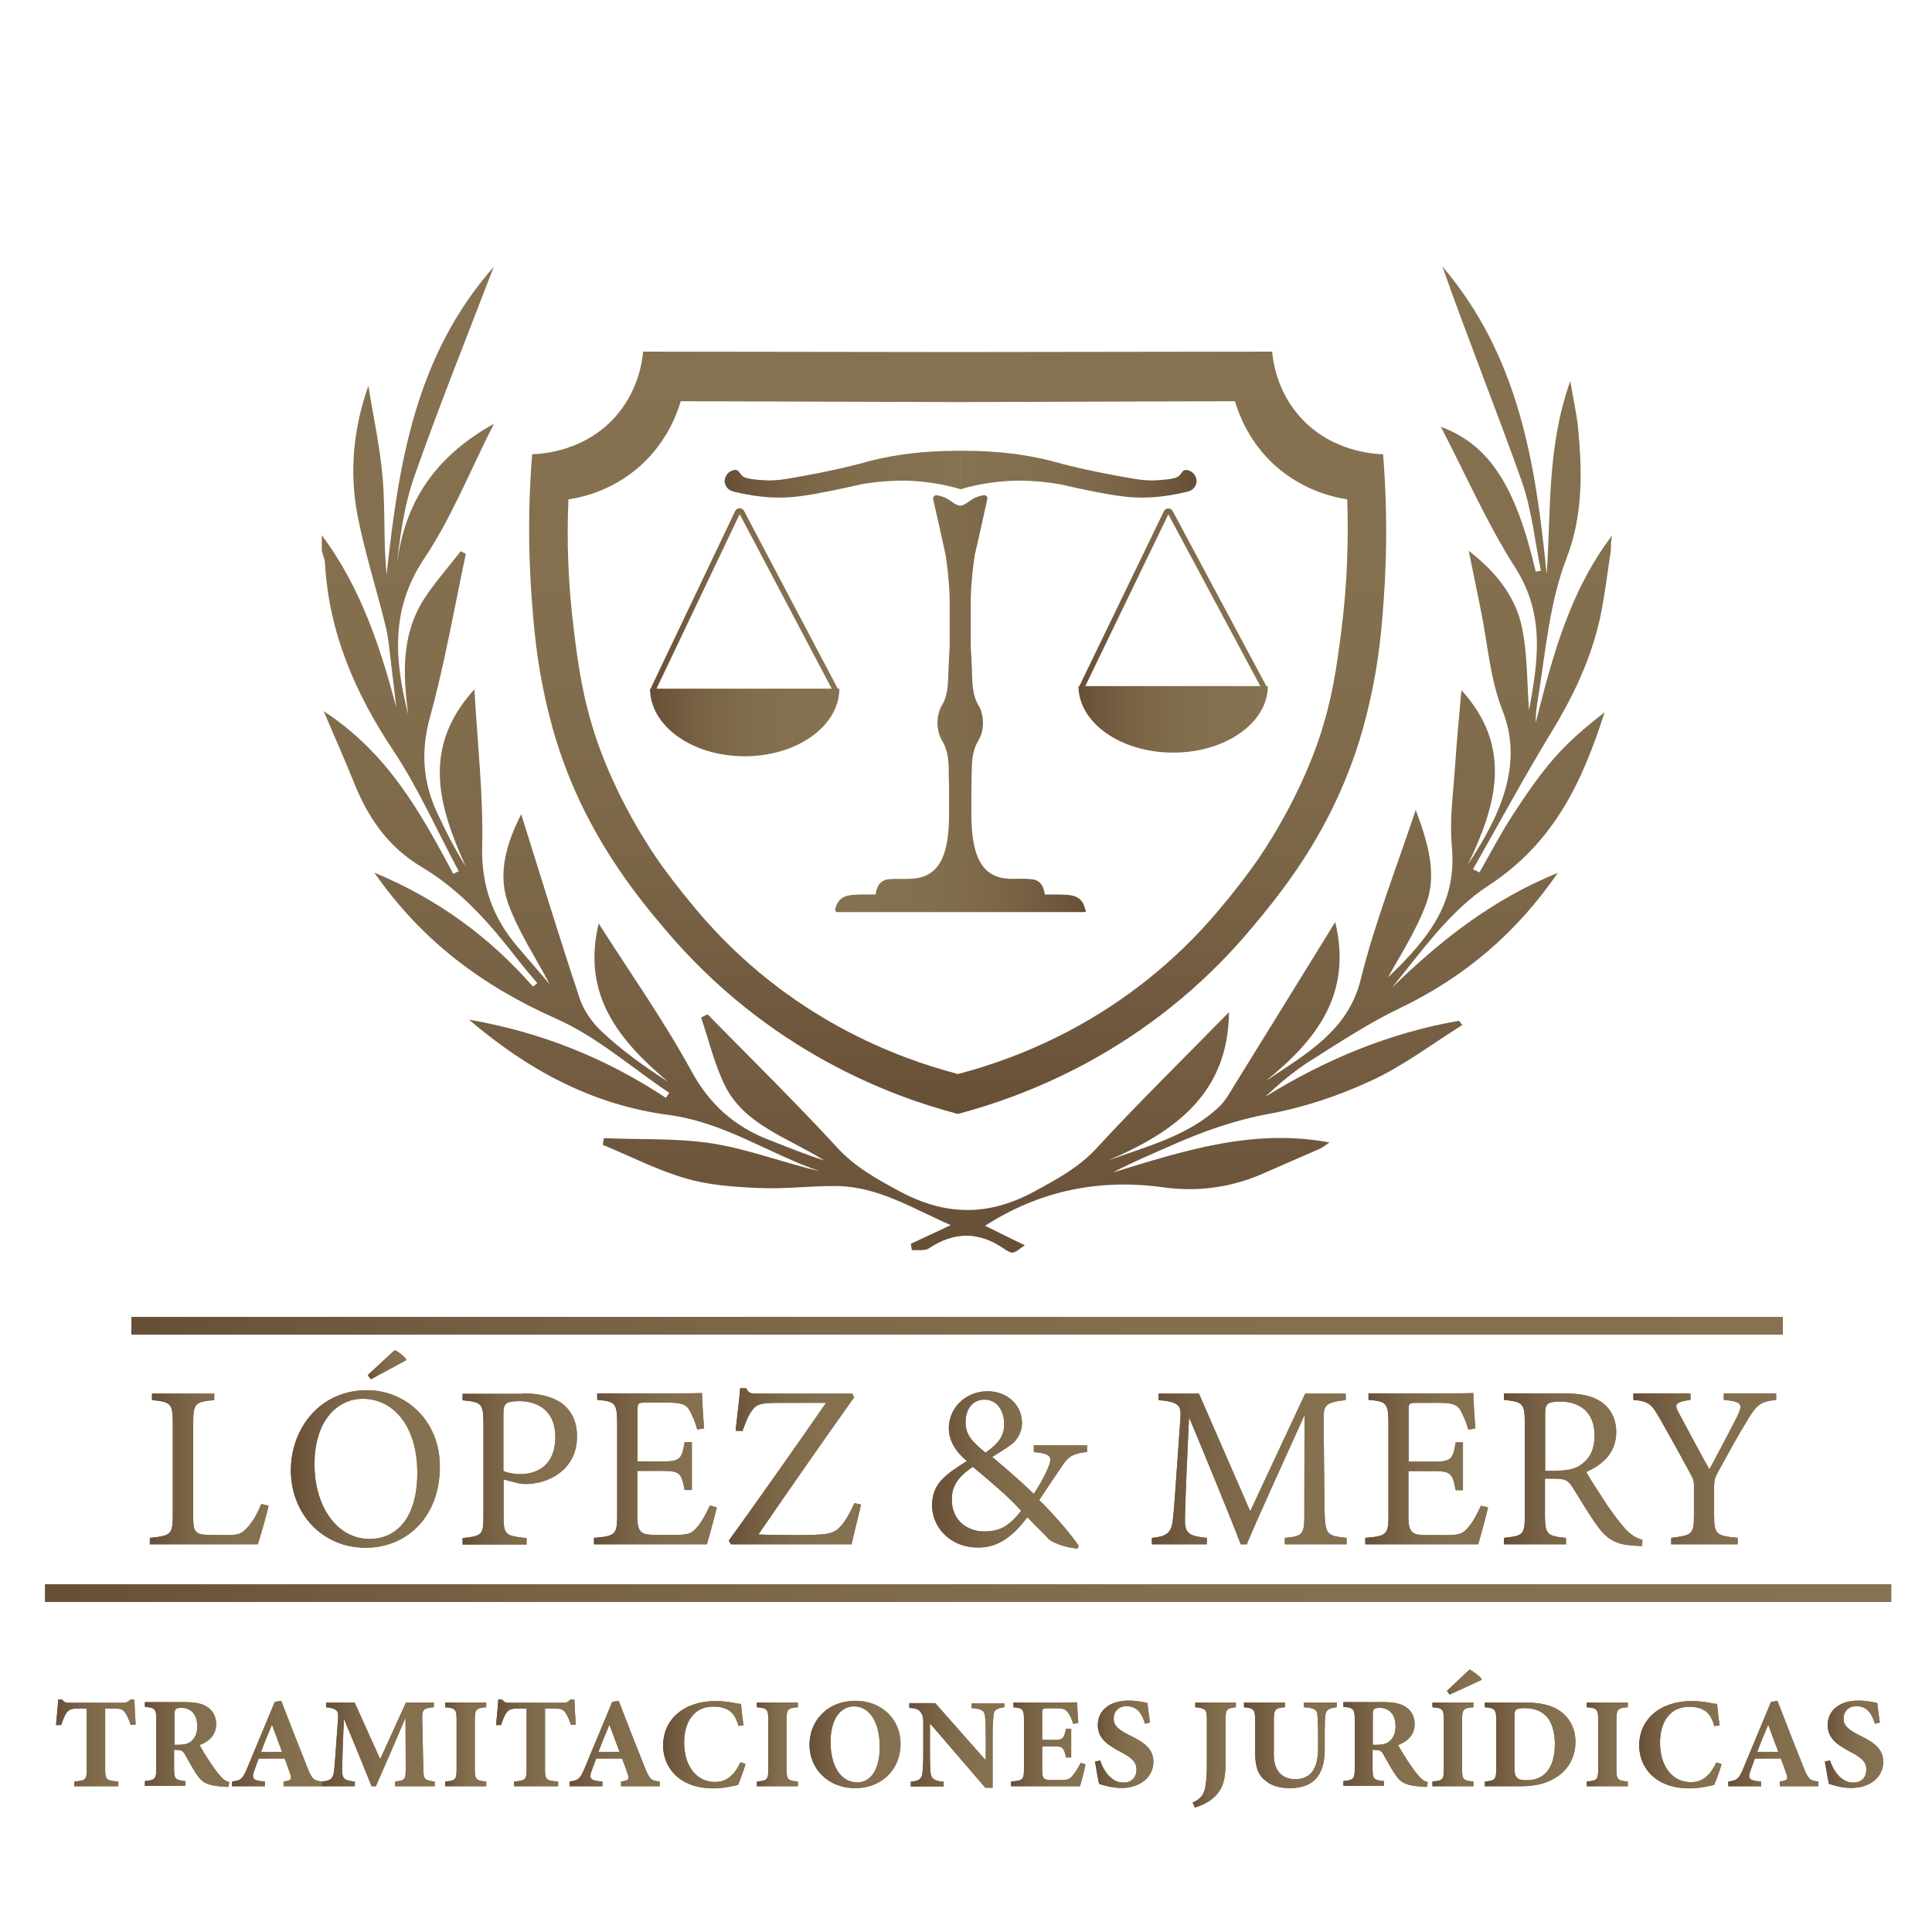 <?xml version="1.0" encoding="UTF-8"?>
<!-- Generator: Adobe Illustrator 24.0.2, SVG Export Plug-In . SVG Version: 6.00 Build 0)  -->
<svg xmlns="http://www.w3.org/2000/svg" xmlns:xlink="http://www.w3.org/1999/xlink" version="1.1" id="Capa_1" x="0px" y="0px" viewBox="0 0 90 90" style="enable-background:new 0 0 90 90;" xml:space="preserve">
<style type="text/css">
	.st0{fill:url(#SVGID_1_);}
	.st1{fill:url(#SVGID_2_);}
	.st2{fill:url(#SVGID_3_);}
	.st3{fill:url(#SVGID_4_);}
	.st4{fill:url(#SVGID_5_);}
	.st5{fill:url(#SVGID_6_);}
	.st6{fill:url(#SVGID_7_);}
	.st7{fill:url(#SVGID_8_);}
	.st8{fill:url(#SVGID_9_);}
	.st9{fill:url(#SVGID_10_);}
	.st10{fill:url(#SVGID_11_);}
	.st11{fill:url(#SVGID_12_);}
	.st12{fill:url(#SVGID_13_);}
	.st13{fill:url(#SVGID_14_);}
	.st14{fill:url(#SVGID_15_);}
	.st15{fill:url(#SVGID_16_);}
	.st16{fill:url(#SVGID_17_);}
	.st17{fill:url(#SVGID_18_);}
	.st18{fill:url(#SVGID_19_);}
	.st19{fill:url(#SVGID_20_);}
	.st20{fill:url(#SVGID_21_);}
	.st21{fill:url(#SVGID_22_);}
	.st22{fill:url(#SVGID_23_);}
	.st23{fill:url(#SVGID_24_);}
	.st24{fill:url(#SVGID_25_);}
	.st25{fill:url(#SVGID_26_);}
	.st26{fill:url(#SVGID_27_);}
	.st27{fill:url(#SVGID_28_);}
	.st28{fill:url(#SVGID_29_);}
	.st29{fill:url(#SVGID_30_);}
	.st30{fill:url(#SVGID_31_);}
	.st31{fill:url(#SVGID_32_);}
	.st32{fill:url(#SVGID_33_);}
	.st33{fill:url(#SVGID_34_);}
	.st34{fill:url(#SVGID_35_);}
	.st35{fill:url(#SVGID_36_);}
	.st36{fill:url(#SVGID_37_);}
	.st37{fill:url(#SVGID_38_);}
	.st38{fill:url(#SVGID_39_);}
	.st39{fill:url(#SVGID_40_);}
	.st40{fill:none;stroke:url(#SVGID_41_);stroke-width:0.25;stroke-miterlimit:10;}
	.st41{fill:url(#SVGID_42_);}
	.st42{fill:none;stroke:url(#SVGID_43_);stroke-width:0.25;stroke-miterlimit:10;}
	.st43{fill:url(#SVGID_44_);}
	.st44{fill:url(#SVGID_45_);}
	.st45{fill:url(#SVGID_46_);}
	.st46{fill:url(#SVGID_47_);}
	.st47{fill:url(#SVGID_48_);}
	.st48{fill:url(#SVGID_49_);}
	.st49{fill:url(#SVGID_50_);}
	.st50{fill:url(#SVGID_51_);}
	.st51{fill:url(#SVGID_52_);}
	.st52{fill:url(#SVGID_53_);}
	.st53{fill:url(#SVGID_54_);}
	.st54{fill:url(#SVGID_55_);}
	.st55{fill:url(#SVGID_56_);}
	.st56{fill:url(#SVGID_57_);}
	.st57{fill:url(#SVGID_58_);}
	.st58{fill:url(#SVGID_59_);}
	.st59{fill:url(#SVGID_60_);}
	.st60{fill:url(#SVGID_61_);}
	.st61{fill:url(#SVGID_62_);}
	.st62{fill:url(#SVGID_63_);}
	.st63{fill:url(#SVGID_64_);}
	.st64{fill:url(#SVGID_65_);}
	.st65{fill:url(#SVGID_66_);}
	.st66{fill:url(#SVGID_67_);}
	.st67{fill:url(#SVGID_68_);}
	.st68{fill:url(#SVGID_69_);}
	.st69{fill:url(#SVGID_70_);}
	.st70{fill:url(#SVGID_71_);}
	.st71{fill:url(#SVGID_72_);}
	.st72{fill:url(#SVGID_73_);}
	.st73{fill:url(#SVGID_74_);}
	.st74{fill:url(#SVGID_75_);}
	.st75{fill:url(#SVGID_76_);}
	.st76{fill:url(#SVGID_77_);}
	.st77{fill:url(#SVGID_78_);}
	.st78{fill:url(#SVGID_79_);}
	.st79{fill:url(#SVGID_80_);}
</style>
<g>
	<linearGradient id="SVGID_1_" gradientUnits="userSpaceOnUse" x1="2.612" y1="81.184" x2="6.319" y2="81.184">
		<stop offset="0" style="stop-color:#674F37"></stop>
		<stop offset="0.076" style="stop-color:#6D553C"></stop>
		<stop offset="0.33" style="stop-color:#7B6547"></stop>
		<stop offset="0.617" style="stop-color:#836F4E"></stop>
		<stop offset="1" style="stop-color:#867250"></stop>
	</linearGradient>
	<path class="st0" d="M6.08,80.35c-0.07-0.28-0.2-0.5-0.27-0.59c-0.11-0.13-0.16-0.17-0.53-0.17H4.9v2.82c0,0.5,0.06,0.54,0.61,0.58   v0.22H3.46v-0.22c0.53-0.04,0.58-0.08,0.58-0.58v-2.82H3.66c-0.35,0-0.44,0.05-0.56,0.2c-0.09,0.12-0.17,0.33-0.25,0.57H2.61   c0.04-0.44,0.09-0.91,0.1-1.19H2.9c0.09,0.14,0.17,0.15,0.35,0.15h2.47c0.17,0,0.25-0.04,0.36-0.15h0.18   c0.01,0.25,0.03,0.78,0.06,1.17L6.08,80.35z"></path>
	<linearGradient id="SVGID_2_" gradientUnits="userSpaceOnUse" x1="6.752" y1="81.278" x2="10.683" y2="81.278">
		<stop offset="0" style="stop-color:#674F37"></stop>
		<stop offset="0.076" style="stop-color:#6D553C"></stop>
		<stop offset="0.33" style="stop-color:#7B6547"></stop>
		<stop offset="0.617" style="stop-color:#836F4E"></stop>
		<stop offset="1" style="stop-color:#867250"></stop>
	</linearGradient>
	<path class="st1" d="M10.64,83.24c-0.04,0-0.11,0-0.19-0.01c-0.79-0.04-1.01-0.2-1.2-0.45c-0.25-0.33-0.43-0.7-0.64-1.06   c-0.09-0.16-0.18-0.2-0.38-0.2l-0.12-0.01v0.88c0,0.49,0.06,0.53,0.53,0.58v0.22H6.75v-0.22c0.47-0.05,0.53-0.1,0.53-0.58v-2.3   c0-0.47-0.06-0.54-0.53-0.58v-0.22h1.79c0.55,0,0.87,0.06,1.12,0.23c0.25,0.16,0.41,0.43,0.41,0.8c0,0.53-0.37,0.82-0.77,0.97   c0.09,0.18,0.33,0.57,0.52,0.85c0.22,0.33,0.35,0.49,0.47,0.62c0.14,0.16,0.21,0.2,0.39,0.26L10.64,83.24z M8.29,81.28   c0.27,0,0.47-0.04,0.61-0.16c0.2-0.17,0.29-0.4,0.29-0.7c0-0.64-0.38-0.86-0.72-0.86c-0.17,0-0.25,0.02-0.28,0.06   c-0.04,0.04-0.06,0.11-0.06,0.23v1.43H8.29z"></path>
	<linearGradient id="SVGID_3_" gradientUnits="userSpaceOnUse" x1="10.818" y1="81.218" x2="15.002" y2="81.218">
		<stop offset="0" style="stop-color:#674F37"></stop>
		<stop offset="0.076" style="stop-color:#6D553C"></stop>
		<stop offset="0.33" style="stop-color:#7B6547"></stop>
		<stop offset="0.617" style="stop-color:#836F4E"></stop>
		<stop offset="1" style="stop-color:#867250"></stop>
	</linearGradient>
	<path class="st2" d="M13.21,83.21v-0.22c0.39-0.05,0.39-0.12,0.3-0.38c-0.06-0.18-0.16-0.45-0.25-0.69h-1.21   c-0.07,0.19-0.15,0.41-0.22,0.6c-0.13,0.38,0.02,0.43,0.51,0.47v0.22h-1.53v-0.22c0.39-0.05,0.49-0.1,0.7-0.61l1.29-3.1l0.3-0.05   c0.4,1.04,0.82,2.11,1.22,3.11c0.23,0.56,0.28,0.6,0.69,0.65v0.22H13.21z M12.67,80.34c-0.18,0.43-0.35,0.83-0.51,1.27h0.98   L12.67,80.34z"></path>
	<linearGradient id="SVGID_4_" gradientUnits="userSpaceOnUse" x1="15.009" y1="81.26" x2="20.28" y2="81.26">
		<stop offset="0" style="stop-color:#674F37"></stop>
		<stop offset="0.076" style="stop-color:#6D553C"></stop>
		<stop offset="0.33" style="stop-color:#7B6547"></stop>
		<stop offset="0.617" style="stop-color:#836F4E"></stop>
		<stop offset="1" style="stop-color:#867250"></stop>
	</linearGradient>
	<path class="st3" d="M18.4,83.21v-0.22c0.47-0.05,0.5-0.09,0.5-0.63l-0.01-2.34c-0.44,1.03-0.93,2.17-1.38,3.19h-0.2   c-0.4-0.98-0.84-2.09-1.29-3.14c-0.08,1.88-0.08,2.25-0.08,2.47c0.01,0.32,0.13,0.41,0.59,0.45v0.22h-1.53v-0.22   c0.35-0.03,0.51-0.1,0.56-0.46c0.02-0.18,0.05-0.52,0.19-2.5c0.02-0.29-0.02-0.45-0.56-0.5v-0.22h1.33l1.19,2.64l1.2-2.64h1.3v0.22   c-0.5,0.05-0.55,0.1-0.54,0.58l0.05,2.25c0.01,0.54,0.03,0.56,0.53,0.63v0.22H18.4z"></path>
	<linearGradient id="SVGID_5_" gradientUnits="userSpaceOnUse" x1="20.737" y1="81.26" x2="22.647" y2="81.26">
		<stop offset="0" style="stop-color:#674F37"></stop>
		<stop offset="0.076" style="stop-color:#6D553C"></stop>
		<stop offset="0.33" style="stop-color:#7B6547"></stop>
		<stop offset="0.617" style="stop-color:#836F4E"></stop>
		<stop offset="1" style="stop-color:#867250"></stop>
	</linearGradient>
	<path class="st4" d="M20.74,83.21v-0.22c0.47-0.04,0.53-0.08,0.53-0.58v-2.29c0-0.5-0.06-0.55-0.53-0.59v-0.22h1.91v0.22   c-0.46,0.04-0.53,0.08-0.53,0.59v2.29c0,0.5,0.06,0.53,0.53,0.58v0.22H20.74z"></path>
	<linearGradient id="SVGID_6_" gradientUnits="userSpaceOnUse" x1="23.117" y1="81.184" x2="26.824" y2="81.184">
		<stop offset="0" style="stop-color:#674F37"></stop>
		<stop offset="0.076" style="stop-color:#6D553C"></stop>
		<stop offset="0.33" style="stop-color:#7B6547"></stop>
		<stop offset="0.617" style="stop-color:#836F4E"></stop>
		<stop offset="1" style="stop-color:#867250"></stop>
	</linearGradient>
	<path class="st5" d="M26.59,80.35c-0.07-0.28-0.2-0.5-0.27-0.59c-0.11-0.13-0.16-0.17-0.53-0.17h-0.4v2.82   c0,0.5,0.06,0.54,0.61,0.58v0.22h-2.05v-0.22c0.53-0.04,0.58-0.08,0.58-0.58v-2.82h-0.38c-0.35,0-0.44,0.05-0.56,0.2   c-0.09,0.12-0.17,0.33-0.25,0.57h-0.23c0.04-0.44,0.09-0.91,0.1-1.19h0.19c0.09,0.14,0.17,0.15,0.35,0.15h2.47   c0.17,0,0.25-0.04,0.36-0.15h0.18c0.01,0.25,0.03,0.78,0.06,1.17L26.59,80.35z"></path>
	<linearGradient id="SVGID_7_" gradientUnits="userSpaceOnUse" x1="26.54" y1="81.218" x2="30.724" y2="81.218">
		<stop offset="0" style="stop-color:#674F37"></stop>
		<stop offset="0.076" style="stop-color:#6D553C"></stop>
		<stop offset="0.33" style="stop-color:#7B6547"></stop>
		<stop offset="0.617" style="stop-color:#836F4E"></stop>
		<stop offset="1" style="stop-color:#867250"></stop>
	</linearGradient>
	<path class="st6" d="M28.93,83.21v-0.22c0.39-0.05,0.39-0.12,0.3-0.38c-0.06-0.18-0.16-0.45-0.25-0.69h-1.21   c-0.07,0.19-0.15,0.41-0.22,0.6c-0.13,0.38,0.02,0.43,0.51,0.47v0.22h-1.53v-0.22c0.39-0.05,0.49-0.1,0.7-0.61l1.29-3.1l0.3-0.05   c0.4,1.04,0.82,2.11,1.22,3.11c0.23,0.56,0.28,0.6,0.69,0.65v0.22H28.93z M28.39,80.34c-0.18,0.43-0.35,0.83-0.51,1.27h0.98   L28.39,80.34z"></path>
	<linearGradient id="SVGID_8_" gradientUnits="userSpaceOnUse" x1="30.903" y1="81.262" x2="34.734" y2="81.262">
		<stop offset="0" style="stop-color:#674F37"></stop>
		<stop offset="0.076" style="stop-color:#6D553C"></stop>
		<stop offset="0.33" style="stop-color:#7B6547"></stop>
		<stop offset="0.617" style="stop-color:#836F4E"></stop>
		<stop offset="1" style="stop-color:#867250"></stop>
	</linearGradient>
	<path class="st7" d="M34.73,82.18c-0.09,0.3-0.25,0.75-0.35,0.97c-0.16,0.04-0.67,0.16-1.14,0.16c-1.66,0-2.35-1.04-2.35-1.99   c0-1.24,0.98-2.08,2.46-2.08c0.54,0,1.01,0.13,1.17,0.14c0.03,0.28,0.07,0.73,0.12,0.99L34.4,80.4c-0.13-0.47-0.31-0.69-0.64-0.82   c-0.15-0.06-0.37-0.08-0.54-0.08c-0.9,0-1.35,0.73-1.35,1.67c0,1.1,0.58,1.84,1.43,1.84c0.52,0,0.87-0.26,1.2-0.92L34.73,82.18z"></path>
	<linearGradient id="SVGID_9_" gradientUnits="userSpaceOnUse" x1="35.26" y1="81.26" x2="37.17" y2="81.26">
		<stop offset="0" style="stop-color:#674F37"></stop>
		<stop offset="0.076" style="stop-color:#6D553C"></stop>
		<stop offset="0.33" style="stop-color:#7B6547"></stop>
		<stop offset="0.617" style="stop-color:#836F4E"></stop>
		<stop offset="1" style="stop-color:#867250"></stop>
	</linearGradient>
	<path class="st8" d="M35.26,83.21v-0.22c0.47-0.04,0.53-0.08,0.53-0.58v-2.29c0-0.5-0.06-0.55-0.53-0.59v-0.22h1.91v0.22   c-0.46,0.04-0.53,0.08-0.53,0.59v2.29c0,0.5,0.06,0.53,0.53,0.58v0.22H35.26z"></path>
	<linearGradient id="SVGID_10_" gradientUnits="userSpaceOnUse" x1="37.707" y1="81.262" x2="41.946" y2="81.262">
		<stop offset="0" style="stop-color:#674F37"></stop>
		<stop offset="0.076" style="stop-color:#6D553C"></stop>
		<stop offset="0.33" style="stop-color:#7B6547"></stop>
		<stop offset="0.617" style="stop-color:#836F4E"></stop>
		<stop offset="1" style="stop-color:#867250"></stop>
	</linearGradient>
	<path class="st9" d="M39.87,79.23c1.14,0,2.08,0.81,2.08,1.99c0,1.28-0.94,2.08-2.11,2.08c-1.24,0-2.13-0.88-2.13-2.03   C37.71,80.24,38.46,79.23,39.87,79.23z M39.78,79.49c-0.63,0-1.09,0.6-1.09,1.66c0,1.01,0.41,1.88,1.25,1.88   c0.59,0,1.04-0.55,1.04-1.65C40.98,80.2,40.49,79.49,39.78,79.49z"></path>
	<linearGradient id="SVGID_11_" gradientUnits="userSpaceOnUse" x1="42.361" y1="81.292" x2="46.792" y2="81.292">
		<stop offset="0" style="stop-color:#674F37"></stop>
		<stop offset="0.076" style="stop-color:#6D553C"></stop>
		<stop offset="0.33" style="stop-color:#7B6547"></stop>
		<stop offset="0.617" style="stop-color:#836F4E"></stop>
		<stop offset="1" style="stop-color:#867250"></stop>
	</linearGradient>
	<path class="st10" d="M46.79,79.53c-0.38,0.05-0.49,0.13-0.51,0.4c-0.02,0.23-0.04,0.44-0.04,0.96v2.39H45.9l-2.58-3v1.36   c0,0.52,0.01,0.76,0.03,0.93c0.02,0.26,0.15,0.4,0.61,0.43v0.22h-1.53v-0.22c0.35-0.03,0.51-0.12,0.54-0.4   c0.02-0.21,0.04-0.43,0.04-0.95v-1.42c0-0.2-0.01-0.33-0.13-0.48c-0.11-0.15-0.26-0.17-0.52-0.19v-0.22h1.21l2.35,2.66v-1.08   c0-0.52-0.01-0.72-0.03-0.94c-0.02-0.26-0.12-0.38-0.63-0.41v-0.22h1.53V79.53z"></path>
	<linearGradient id="SVGID_12_" gradientUnits="userSpaceOnUse" x1="47.101" y1="81.254" x2="50.567" y2="81.254">
		<stop offset="0" style="stop-color:#674F37"></stop>
		<stop offset="0.076" style="stop-color:#6D553C"></stop>
		<stop offset="0.33" style="stop-color:#7B6547"></stop>
		<stop offset="0.617" style="stop-color:#836F4E"></stop>
		<stop offset="1" style="stop-color:#867250"></stop>
	</linearGradient>
	<path class="st11" d="M50.57,82.19c-0.03,0.16-0.2,0.85-0.26,1.02H47.1v-0.22c0.56-0.05,0.6-0.08,0.6-0.59v-2.29   c0-0.51-0.07-0.54-0.49-0.58v-0.22h2.01c0.65,0,0.87-0.01,0.95-0.01c0.01,0.11,0.04,0.6,0.06,0.97l-0.24,0.03   c-0.06-0.2-0.16-0.45-0.27-0.56c-0.11-0.12-0.19-0.16-0.51-0.16h-0.4c-0.23,0-0.26,0.01-0.26,0.22v1.25h0.61   c0.35,0,0.41-0.09,0.5-0.52h0.24v1.34h-0.24c-0.1-0.44-0.15-0.52-0.51-0.52h-0.6v1.03c0,0.41,0.01,0.54,0.4,0.54h0.44   c0.35,0,0.44-0.04,0.57-0.2c0.15-0.17,0.28-0.4,0.38-0.6L50.57,82.19z"></path>
	<linearGradient id="SVGID_13_" gradientUnits="userSpaceOnUse" x1="51.019" y1="81.262" x2="53.731" y2="81.262">
		<stop offset="0" style="stop-color:#674F37"></stop>
		<stop offset="0.076" style="stop-color:#6D553C"></stop>
		<stop offset="0.33" style="stop-color:#7B6547"></stop>
		<stop offset="0.617" style="stop-color:#836F4E"></stop>
		<stop offset="1" style="stop-color:#867250"></stop>
	</linearGradient>
	<path class="st12" d="M53.34,80.3c-0.12-0.38-0.3-0.82-0.87-0.82c-0.36,0-0.59,0.25-0.59,0.58c0,0.33,0.23,0.53,0.77,0.79   c0.66,0.32,1.08,0.63,1.08,1.22c0,0.71-0.61,1.22-1.49,1.22c-0.4,0-0.75-0.1-1.04-0.19c-0.04-0.14-0.14-0.76-0.19-1.04l0.24-0.05   c0.12,0.38,0.47,1.03,1.08,1.03c0.38,0,0.61-0.23,0.61-0.61c0-0.35-0.22-0.55-0.74-0.82c-0.64-0.34-1.06-0.64-1.06-1.26   c0-0.63,0.51-1.13,1.43-1.13c0.43,0,0.75,0.09,0.88,0.11c0.02,0.22,0.07,0.53,0.12,0.91L53.34,80.3z"></path>
	<linearGradient id="SVGID_14_" gradientUnits="userSpaceOnUse" x1="55.567" y1="81.751" x2="57.576" y2="81.751">
		<stop offset="0" style="stop-color:#674F37"></stop>
		<stop offset="0.076" style="stop-color:#6D553C"></stop>
		<stop offset="0.33" style="stop-color:#7B6547"></stop>
		<stop offset="0.617" style="stop-color:#836F4E"></stop>
		<stop offset="1" style="stop-color:#867250"></stop>
	</linearGradient>
	<path class="st13" d="M57.58,79.53c-0.43,0.05-0.49,0.08-0.49,0.59v1.98c0,0.7-0.07,1.28-0.66,1.73c-0.25,0.19-0.53,0.3-0.77,0.37   l-0.1-0.23c0.35-0.15,0.53-0.36,0.59-0.74c0.06-0.34,0.07-0.71,0.07-1.15v-1.96c0-0.5-0.06-0.54-0.54-0.59v-0.22h1.89V79.53z"></path>
	<linearGradient id="SVGID_15_" gradientUnits="userSpaceOnUse" x1="57.953" y1="81.304" x2="62.272" y2="81.304">
		<stop offset="0" style="stop-color:#674F37"></stop>
		<stop offset="0.076" style="stop-color:#6D553C"></stop>
		<stop offset="0.33" style="stop-color:#7B6547"></stop>
		<stop offset="0.617" style="stop-color:#836F4E"></stop>
		<stop offset="1" style="stop-color:#867250"></stop>
	</linearGradient>
	<path class="st14" d="M62.27,79.53c-0.4,0.04-0.5,0.15-0.53,0.37c-0.02,0.18-0.03,0.38-0.03,0.8v0.79c0,0.52-0.09,1.04-0.44,1.4   c-0.28,0.29-0.72,0.41-1.16,0.41c-0.41,0-0.82-0.08-1.11-0.31c-0.36-0.26-0.53-0.63-0.53-1.3v-1.52c0-0.55-0.06-0.59-0.52-0.64   v-0.22h1.91v0.22c-0.46,0.04-0.52,0.08-0.52,0.64v1.59c0,0.67,0.34,1.12,1,1.12c0.74,0,1.06-0.53,1.06-1.43V80.7   c0-0.41-0.02-0.63-0.03-0.81c-0.02-0.28-0.2-0.33-0.63-0.36v-0.22h1.53V79.53z"></path>
	<linearGradient id="SVGID_16_" gradientUnits="userSpaceOnUse" x1="62.581" y1="81.278" x2="66.512" y2="81.278">
		<stop offset="0" style="stop-color:#674F37"></stop>
		<stop offset="0.076" style="stop-color:#6D553C"></stop>
		<stop offset="0.33" style="stop-color:#7B6547"></stop>
		<stop offset="0.617" style="stop-color:#836F4E"></stop>
		<stop offset="1" style="stop-color:#867250"></stop>
	</linearGradient>
	<path class="st15" d="M66.47,83.24c-0.04,0-0.11,0-0.19-0.01c-0.79-0.04-1.01-0.2-1.2-0.45c-0.25-0.33-0.43-0.7-0.64-1.06   c-0.09-0.16-0.18-0.2-0.38-0.2l-0.12-0.01v0.88c0,0.49,0.06,0.53,0.53,0.58v0.22h-1.89v-0.22c0.47-0.05,0.53-0.1,0.53-0.58v-2.3   c0-0.47-0.06-0.54-0.53-0.58v-0.22h1.79c0.55,0,0.87,0.06,1.12,0.23c0.25,0.16,0.41,0.43,0.41,0.8c0,0.53-0.37,0.82-0.77,0.97   c0.09,0.18,0.33,0.57,0.52,0.85c0.22,0.33,0.35,0.49,0.47,0.62c0.14,0.16,0.21,0.2,0.39,0.26L66.47,83.24z M64.11,81.28   c0.27,0,0.47-0.04,0.61-0.16c0.2-0.17,0.29-0.4,0.29-0.7c0-0.64-0.38-0.86-0.72-0.86c-0.17,0-0.25,0.02-0.28,0.06   c-0.04,0.04-0.06,0.11-0.06,0.23v1.43H64.11z"></path>
	<linearGradient id="SVGID_17_" gradientUnits="userSpaceOnUse" x1="66.728" y1="80.489" x2="69.02" y2="80.489">
		<stop offset="0" style="stop-color:#674F37"></stop>
		<stop offset="0.076" style="stop-color:#6D553C"></stop>
		<stop offset="0.33" style="stop-color:#7B6547"></stop>
		<stop offset="0.617" style="stop-color:#836F4E"></stop>
		<stop offset="1" style="stop-color:#867250"></stop>
	</linearGradient>
	<path class="st16" d="M66.73,83.21v-0.22c0.47-0.04,0.53-0.08,0.53-0.58v-2.29c0-0.5-0.06-0.55-0.53-0.59v-0.22h1.91v0.22   c-0.46,0.04-0.53,0.08-0.53,0.59v2.29c0,0.5,0.06,0.53,0.53,0.58v0.22H66.73z M67.4,78.77l1.06-1c0.14,0.07,0.46,0.3,0.56,0.44   l-0.01,0.05l-1.48,0.68L67.4,78.77z"></path>
	<linearGradient id="SVGID_18_" gradientUnits="userSpaceOnUse" x1="69.162" y1="81.26" x2="73.383" y2="81.26">
		<stop offset="0" style="stop-color:#674F37"></stop>
		<stop offset="0.076" style="stop-color:#6D553C"></stop>
		<stop offset="0.33" style="stop-color:#7B6547"></stop>
		<stop offset="0.617" style="stop-color:#836F4E"></stop>
		<stop offset="1" style="stop-color:#867250"></stop>
	</linearGradient>
	<path class="st17" d="M71.06,79.31c0.79,0,1.37,0.16,1.77,0.52c0.31,0.28,0.56,0.7,0.56,1.31c0,0.69-0.3,1.22-0.77,1.57   c-0.46,0.34-1.04,0.5-1.75,0.5h-1.7v-0.22c0.47-0.04,0.53-0.09,0.53-0.59v-2.28c0-0.5-0.07-0.55-0.53-0.59v-0.22H71.06z    M70.55,82.36c0,0.43,0.11,0.57,0.56,0.57c0.83,0,1.32-0.56,1.32-1.7c0-0.57-0.16-1.07-0.44-1.32c-0.26-0.25-0.58-0.34-1-0.34   c-0.23,0-0.33,0.05-0.37,0.08c-0.06,0.05-0.07,0.16-0.07,0.33V82.36z"></path>
	<linearGradient id="SVGID_19_" gradientUnits="userSpaceOnUse" x1="73.921" y1="81.26" x2="75.831" y2="81.26">
		<stop offset="0" style="stop-color:#674F37"></stop>
		<stop offset="0.076" style="stop-color:#6D553C"></stop>
		<stop offset="0.33" style="stop-color:#7B6547"></stop>
		<stop offset="0.617" style="stop-color:#836F4E"></stop>
		<stop offset="1" style="stop-color:#867250"></stop>
	</linearGradient>
	<path class="st18" d="M73.92,83.21v-0.22c0.47-0.04,0.53-0.08,0.53-0.58v-2.29c0-0.5-0.06-0.55-0.53-0.59v-0.22h1.91v0.22   c-0.46,0.04-0.53,0.08-0.53,0.59v2.29c0,0.5,0.06,0.53,0.53,0.58v0.22H73.92z"></path>
	<linearGradient id="SVGID_20_" gradientUnits="userSpaceOnUse" x1="76.368" y1="81.262" x2="80.199" y2="81.262">
		<stop offset="0" style="stop-color:#674F37"></stop>
		<stop offset="0.076" style="stop-color:#6D553C"></stop>
		<stop offset="0.33" style="stop-color:#7B6547"></stop>
		<stop offset="0.617" style="stop-color:#836F4E"></stop>
		<stop offset="1" style="stop-color:#867250"></stop>
	</linearGradient>
	<path class="st19" d="M80.2,82.18c-0.09,0.3-0.25,0.75-0.35,0.97c-0.16,0.04-0.67,0.16-1.14,0.16c-1.66,0-2.35-1.04-2.35-1.99   c0-1.24,0.98-2.08,2.46-2.08c0.54,0,1.01,0.13,1.17,0.14c0.03,0.28,0.07,0.73,0.12,0.99l-0.25,0.04c-0.13-0.47-0.31-0.69-0.64-0.82   c-0.15-0.06-0.37-0.08-0.54-0.08c-0.9,0-1.35,0.73-1.35,1.67c0,1.1,0.58,1.84,1.43,1.84c0.52,0,0.87-0.26,1.2-0.92L80.2,82.18z"></path>
	<linearGradient id="SVGID_21_" gradientUnits="userSpaceOnUse" x1="80.52" y1="81.218" x2="84.704" y2="81.218">
		<stop offset="0" style="stop-color:#674F37"></stop>
		<stop offset="0.076" style="stop-color:#6D553C"></stop>
		<stop offset="0.33" style="stop-color:#7B6547"></stop>
		<stop offset="0.617" style="stop-color:#836F4E"></stop>
		<stop offset="1" style="stop-color:#867250"></stop>
	</linearGradient>
	<path class="st20" d="M82.91,83.21v-0.22c0.39-0.05,0.39-0.12,0.3-0.38c-0.06-0.18-0.16-0.45-0.25-0.69h-1.21   c-0.07,0.19-0.15,0.41-0.22,0.6c-0.13,0.38,0.02,0.43,0.51,0.47v0.22h-1.53v-0.22c0.39-0.05,0.49-0.1,0.7-0.61l1.29-3.1l0.3-0.05   c0.4,1.04,0.82,2.11,1.22,3.11c0.23,0.56,0.28,0.6,0.69,0.65v0.22H82.91z M82.37,80.34c-0.18,0.43-0.35,0.83-0.51,1.27h0.98   L82.37,80.34z"></path>
	<linearGradient id="SVGID_22_" gradientUnits="userSpaceOnUse" x1="85.02" y1="81.262" x2="87.733" y2="81.262">
		<stop offset="0" style="stop-color:#674F37"></stop>
		<stop offset="0.076" style="stop-color:#6D553C"></stop>
		<stop offset="0.33" style="stop-color:#7B6547"></stop>
		<stop offset="0.617" style="stop-color:#836F4E"></stop>
		<stop offset="1" style="stop-color:#867250"></stop>
	</linearGradient>
	<path class="st21" d="M87.34,80.3c-0.12-0.38-0.3-0.82-0.87-0.82c-0.36,0-0.59,0.25-0.59,0.58c0,0.33,0.23,0.53,0.77,0.79   c0.66,0.32,1.08,0.63,1.08,1.22c0,0.71-0.61,1.22-1.49,1.22c-0.4,0-0.75-0.1-1.04-0.19c-0.04-0.14-0.14-0.76-0.19-1.04l0.24-0.05   c0.12,0.38,0.47,1.03,1.08,1.03c0.38,0,0.61-0.23,0.61-0.61c0-0.35-0.22-0.55-0.74-0.82c-0.64-0.34-1.06-0.64-1.06-1.26   c0-0.63,0.51-1.13,1.43-1.13c0.43,0,0.75,0.09,0.88,0.11c0.02,0.22,0.07,0.53,0.12,0.91L87.34,80.3z"></path>
</g>
<linearGradient id="SVGID_23_" gradientUnits="userSpaceOnUse" x1="5.964" y1="-2073.888" x2="82.93" y2="-2073.888" gradientTransform="matrix(1 0 0 0.137 0.155 345.779)">
	<stop offset="0" style="stop-color:#674F37"></stop>
	<stop offset="0.076" style="stop-color:#6D553C"></stop>
	<stop offset="0.33" style="stop-color:#7B6547"></stop>
	<stop offset="0.617" style="stop-color:#836F4E"></stop>
	<stop offset="1" style="stop-color:#867250"></stop>
</linearGradient>
<rect x="6.12" y="61.35" class="st22" width="76.93" height="0.82"></rect>
<linearGradient id="SVGID_24_" gradientUnits="userSpaceOnUse" x1="6.981" y1="68.423" x2="12.507" y2="68.423">
	<stop offset="0" style="stop-color:#674F37"></stop>
	<stop offset="0.076" style="stop-color:#6D553C"></stop>
	<stop offset="0.33" style="stop-color:#7B6547"></stop>
	<stop offset="0.617" style="stop-color:#836F4E"></stop>
	<stop offset="1" style="stop-color:#867250"></stop>
</linearGradient>
<path class="st23" d="M12.51,70.14c-0.06,0.34-0.39,1.46-0.5,1.8H6.98v-0.3c0.98-0.1,1.07-0.15,1.07-1.07v-4.29  c0-0.92-0.11-0.97-0.97-1.06v-0.3h2.9v0.3c-0.87,0.09-0.98,0.13-0.98,1.06v4.4c0,0.66,0.09,0.81,0.7,0.82  c0.01,0,0.79,0.01,0.85,0.01c0.55,0,0.71-0.06,0.96-0.34c0.27-0.28,0.5-0.71,0.66-1.11L12.51,70.14z"></path>
<linearGradient id="SVGID_25_" gradientUnits="userSpaceOnUse" x1="13.554" y1="68.428" x2="20.499" y2="68.428">
	<stop offset="0" style="stop-color:#674F37"></stop>
	<stop offset="0.076" style="stop-color:#6D553C"></stop>
	<stop offset="0.33" style="stop-color:#7B6547"></stop>
	<stop offset="0.617" style="stop-color:#836F4E"></stop>
	<stop offset="1" style="stop-color:#867250"></stop>
</linearGradient>
<path class="st24" d="M17.1,64.76c-2.21,0-3.55,1.8-3.55,3.73c0,2.03,1.47,3.61,3.48,3.61c1.93,0,3.46-1.45,3.46-3.77  C20.5,66.17,18.89,64.76,17.1,64.76z M17.21,71.69c-1.49,0-2.56-1.48-2.56-3.49c0-2.02,1.07-3.04,2.25-3.04  c1.37,0,2.54,1.2,2.54,3.47C19.43,70.72,18.47,71.69,17.21,71.69z"></path>
<linearGradient id="SVGID_26_" gradientUnits="userSpaceOnUse" x1="17.132" y1="63.571" x2="18.918" y2="63.571">
	<stop offset="0" style="stop-color:#674F37"></stop>
	<stop offset="0.076" style="stop-color:#6D553C"></stop>
	<stop offset="0.33" style="stop-color:#7B6547"></stop>
	<stop offset="0.617" style="stop-color:#836F4E"></stop>
	<stop offset="1" style="stop-color:#867250"></stop>
</linearGradient>
<path class="st25" d="M17.13,64.06l1.25-1.16c0.16,0.04,0.46,0.3,0.54,0.41l-0.01,0.06l-1.63,0.88L17.13,64.06z"></path>
<linearGradient id="SVGID_27_" gradientUnits="userSpaceOnUse" x1="21.548" y1="68.423" x2="26.88" y2="68.423">
	<stop offset="0" style="stop-color:#674F37"></stop>
	<stop offset="0.076" style="stop-color:#6D553C"></stop>
	<stop offset="0.33" style="stop-color:#7B6547"></stop>
	<stop offset="0.617" style="stop-color:#836F4E"></stop>
	<stop offset="1" style="stop-color:#867250"></stop>
</linearGradient>
<path class="st26" d="M24.34,64.91c0.77,0,1.38,0.14,1.83,0.46c0.42,0.31,0.71,0.82,0.71,1.54c0,1.58-1.35,2.22-2.38,2.22  c-0.12,0-0.23-0.01-0.29-0.02l-0.75-0.19v1.69c0,0.91,0.08,0.93,1.07,1.04v0.3h-2.98v-0.3c0.93-0.1,0.97-0.16,0.97-1.06v-4.29  c0-0.96-0.12-0.98-0.97-1.07v-0.3H24.34z M23.46,68.53c0.13,0.06,0.42,0.14,0.79,0.14c0.72,0,1.62-0.37,1.62-1.73  c0-1.19-0.78-1.67-1.69-1.67c-0.31,0-0.54,0.05-0.61,0.13c-0.09,0.08-0.12,0.21-0.12,0.5V68.53z"></path>
<linearGradient id="SVGID_28_" gradientUnits="userSpaceOnUse" x1="27.669" y1="68.412" x2="33.39" y2="68.412">
	<stop offset="0" style="stop-color:#674F37"></stop>
	<stop offset="0.076" style="stop-color:#6D553C"></stop>
	<stop offset="0.33" style="stop-color:#7B6547"></stop>
	<stop offset="0.617" style="stop-color:#836F4E"></stop>
	<stop offset="1" style="stop-color:#867250"></stop>
</linearGradient>
<path class="st27" d="M33.39,70.22c-0.06,0.28-0.36,1.4-0.46,1.72h-5.26v-0.3c1.01-0.08,1.08-0.17,1.08-1.06V66.3  c0-0.96-0.12-1.02-0.93-1.09v-0.3h3.31c1.02,0,1.44-0.01,1.57-0.02c0.01,0.27,0.05,1.08,0.1,1.65l-0.32,0.05  c-0.1-0.37-0.21-0.59-0.32-0.82c-0.17-0.36-0.42-0.43-1.07-0.43h-1.03c-0.34,0-0.36,0.03-0.36,0.35v2.39h1.2  c0.81,0,0.87-0.16,0.99-0.9h0.34v2.23h-0.34c-0.14-0.78-0.23-0.89-1.01-0.89h-1.19v2.15c0,0.76,0.24,0.82,0.78,0.83h1.01  c0.66,0,0.77-0.1,1.01-0.38c0.21-0.23,0.43-0.67,0.58-0.99L33.39,70.22z"></path>
<linearGradient id="SVGID_29_" gradientUnits="userSpaceOnUse" x1="33.941" y1="68.299" x2="40.106" y2="68.299">
	<stop offset="0" style="stop-color:#674F37"></stop>
	<stop offset="0.076" style="stop-color:#6D553C"></stop>
	<stop offset="0.33" style="stop-color:#7B6547"></stop>
	<stop offset="0.617" style="stop-color:#836F4E"></stop>
	<stop offset="1" style="stop-color:#867250"></stop>
</linearGradient>
<path class="st28" d="M40.11,70.09c-0.08,0.37-0.34,1.38-0.44,1.85h-5.62l-0.1-0.17c1.5-2.08,3.01-4.23,4.53-6.42h-2.13  c-0.96,0-1.12,0.06-1.35,0.4c-0.11,0.14-0.27,0.5-0.41,0.91l-0.32-0.01c0.05-0.56,0.18-1.5,0.21-1.98h0.28  c0.12,0.26,0.25,0.25,0.57,0.25h4.37l0.09,0.17c-1.5,2.11-2.96,4.21-4.46,6.39c0.34,0.02,1.04,0.03,1.77,0.03  c1.42,0,1.74-0.05,2.04-0.39c0.23-0.23,0.46-0.65,0.66-1.1L40.11,70.09z"></path>
<linearGradient id="SVGID_30_" gradientUnits="userSpaceOnUse" x1="43.404" y1="68.483" x2="50.607" y2="68.483">
	<stop offset="0" style="stop-color:#674F37"></stop>
	<stop offset="0.076" style="stop-color:#6D553C"></stop>
	<stop offset="0.33" style="stop-color:#7B6547"></stop>
	<stop offset="0.617" style="stop-color:#836F4E"></stop>
	<stop offset="1" style="stop-color:#867250"></stop>
</linearGradient>
<path class="st29" d="M50.61,67.64c-0.76,0.09-0.89,0.28-1.24,0.81c-0.28,0.41-0.57,0.84-0.96,1.43c0.47,0.44,1.52,1.61,1.84,2.14  l-0.06,0.12c-0.59-0.05-1.2-0.3-1.33-0.44c-0.13-0.15-0.65-0.65-1-1.02c-0.79,1.05-1.5,1.41-2.28,1.41c-1.4,0-2.16-1.02-2.16-1.96  c0.01-1.01,0.58-1.41,1.62-2.07c-0.52-0.44-0.84-0.94-0.84-1.54c0.01-0.97,0.82-1.71,1.8-1.71c0.9,0,1.61,0.62,1.61,1.49  c-0.01,0.44-0.23,0.77-0.46,0.96c-0.21,0.16-0.53,0.37-0.93,0.61c0.36,0.3,1.24,1.04,1.94,1.72c0.25-0.39,0.47-0.75,0.67-1.23  c0.21-0.5,0.12-0.64-0.67-0.72v-0.31h2.48V67.64z M45.83,71.34c0.75,0,1.17-0.24,1.74-0.96c-0.56-0.63-1.32-1.27-2.25-2.05  c-0.77,0.51-0.98,0.97-0.98,1.52C44.33,70.87,45.12,71.34,45.83,71.34z M45.86,65.2c-0.54,0-0.88,0.42-0.88,1.06  c0,0.55,0.28,0.89,0.93,1.41c0.61-0.43,0.87-0.78,0.87-1.33C46.77,65.71,46.45,65.2,45.86,65.2z"></path>
<linearGradient id="SVGID_31_" gradientUnits="userSpaceOnUse" x1="53.645" y1="68.423" x2="62.73" y2="68.423">
	<stop offset="0" style="stop-color:#674F37"></stop>
	<stop offset="0.076" style="stop-color:#6D553C"></stop>
	<stop offset="0.33" style="stop-color:#7B6547"></stop>
	<stop offset="0.617" style="stop-color:#836F4E"></stop>
	<stop offset="1" style="stop-color:#867250"></stop>
</linearGradient>
<path class="st30" d="M59.85,71.94v-0.3c0.89-0.09,0.92-0.15,0.91-1.31l0.01-4.41c-0.89,1.98-2.31,5.07-2.69,6.02H57.8  c-0.37-0.98-1.59-3.96-2.41-5.92c-0.18,3.79-0.19,4.64-0.19,4.85c0.01,0.61,0.28,0.69,1.02,0.77v0.3h-2.56v-0.3  c0.63-0.06,0.89-0.19,0.97-0.78c0.06-0.48,0.08-0.87,0.36-4.81c0.04-0.56-0.06-0.75-1.02-0.83v-0.3h1.88l2.39,5.48l2.56-5.48h1.89  v0.3c-0.93,0.11-1.05,0.21-1.03,0.96l0.04,4.15c0.04,1.16,0.08,1.21,1.03,1.31v0.3H59.85z"></path>
<linearGradient id="SVGID_32_" gradientUnits="userSpaceOnUse" x1="63.595" y1="68.412" x2="69.316" y2="68.412">
	<stop offset="0" style="stop-color:#674F37"></stop>
	<stop offset="0.076" style="stop-color:#6D553C"></stop>
	<stop offset="0.33" style="stop-color:#7B6547"></stop>
	<stop offset="0.617" style="stop-color:#836F4E"></stop>
	<stop offset="1" style="stop-color:#867250"></stop>
</linearGradient>
<path class="st31" d="M69.32,70.22c-0.06,0.28-0.36,1.4-0.46,1.72h-5.26v-0.3c1.01-0.08,1.08-0.17,1.08-1.06V66.3  c0-0.96-0.12-1.02-0.93-1.09v-0.3h3.31c1.02,0,1.44-0.01,1.57-0.02c0.01,0.27,0.05,1.08,0.1,1.65L68.4,66.6  c-0.1-0.37-0.21-0.59-0.32-0.82c-0.17-0.36-0.42-0.43-1.07-0.43h-1.03c-0.34,0-0.36,0.03-0.36,0.35v2.39h1.2  c0.81,0,0.87-0.16,0.99-0.9h0.34v2.23h-0.34c-0.14-0.78-0.23-0.89-1.01-0.89h-1.19v2.15c0,0.76,0.24,0.82,0.78,0.83h1.01  c0.66,0,0.77-0.1,1.01-0.38c0.21-0.23,0.43-0.67,0.58-0.99L69.32,70.22z"></path>
<linearGradient id="SVGID_33_" gradientUnits="userSpaceOnUse" x1="70.073" y1="68.466" x2="76.529" y2="68.466">
	<stop offset="0" style="stop-color:#674F37"></stop>
	<stop offset="0.076" style="stop-color:#6D553C"></stop>
	<stop offset="0.33" style="stop-color:#7B6547"></stop>
	<stop offset="0.617" style="stop-color:#836F4E"></stop>
	<stop offset="1" style="stop-color:#867250"></stop>
</linearGradient>
<path class="st32" d="M76.49,72.02c-0.14,0-0.26-0.01-0.4-0.02c-0.79-0.05-1.21-0.26-1.69-0.93c-0.4-0.55-0.79-1.23-1.14-1.78  c-0.22-0.35-0.36-0.41-0.91-0.41h-0.38v1.7c0,0.92,0.12,0.97,0.98,1.06v0.3h-2.89v-0.3c0.9-0.1,0.97-0.14,0.97-1.06v-4.32  c0-0.92-0.12-0.95-0.97-1.05v-0.3h2.76c0.79,0,1.32,0.1,1.73,0.37c0.44,0.28,0.74,0.77,0.74,1.43c0,0.93-0.59,1.51-1.4,1.86  c0.19,0.34,0.66,1.06,0.98,1.55c0.4,0.57,0.61,0.84,0.85,1.11c0.29,0.31,0.54,0.43,0.79,0.5L76.49,72.02z M72.5,68.51  c0.56,0,0.92-0.09,1.19-0.31c0.42-0.31,0.59-0.75,0.59-1.33c0-1.16-0.77-1.58-1.6-1.58c-0.31,0-0.5,0.04-0.57,0.11  c-0.1,0.08-0.13,0.18-0.13,0.47v2.65H72.5z"></path>
<linearGradient id="SVGID_34_" gradientUnits="userSpaceOnUse" x1="76.097" y1="68.423" x2="82.748" y2="68.423">
	<stop offset="0" style="stop-color:#674F37"></stop>
	<stop offset="0.076" style="stop-color:#6D553C"></stop>
	<stop offset="0.33" style="stop-color:#7B6547"></stop>
	<stop offset="0.617" style="stop-color:#836F4E"></stop>
	<stop offset="1" style="stop-color:#867250"></stop>
</linearGradient>
<path class="st33" d="M82.75,65.21c-0.76,0.09-0.89,0.21-1.32,0.9c-0.49,0.79-0.89,1.54-1.42,2.5c-0.13,0.25-0.16,0.38-0.16,0.64  v1.33c0,0.9,0.1,0.96,1.1,1.06v0.3h-3.1v-0.3c0.98-0.13,1.06-0.15,1.06-1.06v-1.4c0-0.22-0.04-0.31-0.22-0.63  c-0.38-0.7-0.75-1.38-1.33-2.4c-0.42-0.74-0.53-0.87-1.27-0.94v-0.3h2.66v0.3c-0.78,0.11-0.74,0.25-0.54,0.62  c0.45,0.83,0.96,1.81,1.42,2.62c0.39-0.72,1.01-1.9,1.31-2.5c0.25-0.54,0.22-0.65-0.64-0.74v-0.3h2.44V65.21z"></path>
<linearGradient id="SVGID_35_" gradientUnits="userSpaceOnUse" x1="1.945" y1="-1982.973" x2="87.988" y2="-1982.973" gradientTransform="matrix(1 0 0 0.137 0.155 345.779)">
	<stop offset="0" style="stop-color:#674F37"></stop>
	<stop offset="0.076" style="stop-color:#6D553C"></stop>
	<stop offset="0.33" style="stop-color:#7B6547"></stop>
	<stop offset="0.617" style="stop-color:#836F4E"></stop>
	<stop offset="1" style="stop-color:#867250"></stop>
</linearGradient>
<rect x="2.1" y="73.8" class="st34" width="86" height="0.82"></rect>
<g>
	<linearGradient id="SVGID_36_" gradientUnits="userSpaceOnUse" x1="44.989" y1="58.348" x2="44.989" y2="12.402">
		<stop offset="0" style="stop-color:#674F37"></stop>
		<stop offset="0.076" style="stop-color:#6D553C"></stop>
		<stop offset="0.33" style="stop-color:#7B6547"></stop>
		<stop offset="0.617" style="stop-color:#836F4E"></stop>
		<stop offset="1" style="stop-color:#867250"></stop>
	</linearGradient>
	<path class="st35" d="M75.04,25.64c-0.14,0.91-0.25,1.83-0.42,2.74c-0.38,2.02-1.22,3.87-2.31,5.66c-1.29,2.12-2.47,4.3-3.69,6.45   c0.1,0.05,0.2,0.1,0.3,0.15c0.5-0.88,0.97-1.78,1.52-2.63c0.6-0.92,1.21-1.83,1.93-2.66c0.69-0.8,1.52-1.5,2.38-2.17   c-1.02,3.17-2.31,6.05-5.42,8.08c-1.81,1.18-3.1,3.06-4.49,4.75c2.23-2.16,4.61-4.08,7.73-5.35c-1.93,2.8-4.33,4.85-7.37,6.31   c-1.44,0.69-2.77,1.57-4.12,2.42c-0.77,0.48-1.46,1.07-2.14,1.7c2.78-1.72,5.76-2.97,9.03-3.54c0.05,0.07,0.1,0.14,0.15,0.2   c-1.41,0.88-2.74,1.9-4.24,2.59c-1.5,0.7-3.14,1.25-4.78,1.55c-1.57,0.29-3.01,0.8-4.42,1.42c-0.95,0.42-1.91,0.82-2.84,1.31   c3.27-1,6.51-2.07,10.09-1.4c-0.15,0.1-0.29,0.22-0.46,0.3c-0.84,0.37-1.69,0.73-2.52,1.1c-1.51,0.68-3.07,0.92-4.76,0.69   c-2.96-0.41-5.73,0.14-8.3,1.79c0.58,0.29,1.15,0.57,1.85,0.91c-0.24,0.15-0.38,0.31-0.55,0.34c-0.13,0.02-0.3-0.1-0.42-0.18   c-1.16-0.8-2.31-0.81-3.49-0.02c-0.19,0.13-0.53,0.07-0.8,0.09c-0.02-0.1-0.03-0.2-0.05-0.3c0.57-0.27,1.14-0.53,1.86-0.87   c-1.8-0.78-3.37-1.8-5.33-1.82c-1.22-0.01-2.44,0.15-3.65,0.09c-1.13-0.05-2.3-0.13-3.38-0.45c-1.33-0.39-2.57-1.03-3.85-1.56   c0.02-0.1,0.03-0.2,0.05-0.31c1.69,0.07,3.42-0.01,5.08,0.25c1.68,0.27,3.3,0.9,4.98,1.29c-2.37-0.81-4.42-2.27-7.03-2.62   c-3.56-0.47-6.56-2.09-9.31-4.44c3.46,0.6,6.44,1.84,9.17,3.64c0.05-0.08,0.11-0.16,0.16-0.23c-1.75-1.17-3.36-2.61-5.28-3.46   c-3.47-1.54-6.28-3.66-8.46-6.8c3.02,1.26,5.4,3.04,7.39,5.31c0.07-0.05,0.13-0.11,0.2-0.16c-0.31-0.37-0.62-0.73-0.91-1.1   c-1.28-1.65-2.63-3.22-4.52-4.34c-1.54-0.92-2.47-2.31-3.1-3.88c-0.43-1.08-0.91-2.14-1.42-3.35c3.02,1.97,4.53,4.77,6.04,7.58   c0.08-0.04,0.16-0.09,0.25-0.13c-1.01-1.88-1.87-3.84-3.05-5.62c-1.8-2.7-3-5.53-3.18-8.71c-0.01-0.2-0.1-0.4-0.15-0.6   c0-0.24,0-0.48,0-0.72c1.81,2.42,2.71,5.17,3.47,8.01c-0.07-0.61-0.14-1.22-0.22-1.84c-0.08-0.62-0.12-1.25-0.26-1.86   c-0.42-1.74-0.98-3.46-1.32-5.21c-0.39-2.01-0.21-4.04,0.5-6.06c0.23,1.44,0.55,2.88,0.67,4.33c0.12,1.47,0.03,2.96,0.18,4.46   c0.56-5.11,1.31-10.15,4.99-14.33c-1.24,3.24-2.54,6.47-3.69,9.74c-0.5,1.42-0.7,2.93-0.85,4.46c0.26-2.94,1.6-5.25,4.55-6.89   c-1.12,2.2-1.97,4.37-3.25,6.28c-1.6,2.39-1.37,4.78-0.74,7.28c-0.25-1.86-0.34-3.71,0.73-5.39c0.5-0.78,1.14-1.49,1.71-2.23   c0.08,0.04,0.16,0.08,0.24,0.12c-0.54,2.54-0.98,5.1-1.67,7.61c-0.43,1.57-0.34,3,0.33,4.44c0.39,0.84,0.81,1.68,1.33,2.5   c-1.24-2.76-2.09-5.49,0.41-8.24c0.14,2.53,0.42,4.93,0.36,7.32c-0.04,1.82,0.49,3.33,1.68,4.71c0.5,0.58,1,1.16,1.47,1.71   c-0.65-1.23-1.45-2.43-1.93-3.74c-0.51-1.39-0.1-2.81,0.6-4.18c0.9,2.86,1.77,5.72,2.72,8.57c0.19,0.57,0.59,1.15,1.05,1.57   c0.92,0.86,1.95,1.61,3.07,2.32c-2.31-1.94-4.03-4.07-3.23-7.37c1.51,2.37,3.05,4.55,4.31,6.86c0.84,1.54,1.98,2.59,3.65,3.23   c0.84,0.33,1.68,0.67,2.55,0.95c-1.66-1.05-3.72-1.65-4.63-3.49c-0.49-1-0.75-2.11-1.11-3.17c0.1-0.05,0.2-0.1,0.3-0.15   c2.03,2.07,4.1,4.1,6.05,6.22c0.82,0.89,1.81,1.44,2.87,2.01c2.16,1.17,4.17,1.19,6.33,0.01c1.06-0.58,2.05-1.11,2.88-2.01   c1.95-2.12,4.03-4.15,6.16-6.33c-0.03,3.77-2.49,5.57-5.64,6.91c1.83-0.66,3.73-1.15,5.15-2.47c0.31-0.29,0.52-0.67,0.74-1.03   c1.53-2.47,3.06-4.95,4.7-7.61c0.81,3.36-0.88,5.5-3.23,7.4c1.88-1.26,3.83-2.33,4.42-4.73c0.64-2.6,1.64-5.13,2.56-7.89   c0.59,1.58,1,3,0.48,4.39c-0.48,1.29-1.27,2.49-1.77,3.41c2.06-1.97,3.21-3.59,2.97-6.14c-0.11-1.21,0.07-2.44,0.15-3.66   c0.08-1.18,0.19-2.36,0.3-3.58c2.41,2.65,1.63,5.37,0.3,8.12c1.38-2.08,2.65-4.57,1.61-7.18c-0.59-1.49-0.69-3.15-1.02-4.73   c-0.18-0.87-0.35-1.74-0.55-2.7c1.26,0.97,2.17,2.12,2.47,3.52c0.28,1.32,0.24,2.7,0.34,3.91c0.38-2.15,0.8-4.38-0.64-6.64   c-1.32-2.07-2.3-4.32-3.47-6.57c2.26,0.84,3.49,2.76,4.42,6.75c0.08-0.01,0.16-0.03,0.24-0.04c-0.28-1.38-0.42-2.81-0.88-4.14   c-1.19-3.36-2.53-6.68-3.71-10.04c3.58,4.2,4.35,9.22,4.86,14.34c0.21-2.94,0-5.9,1.1-9c0.15,0.91,0.31,1.57,0.37,2.25   c0.19,2.01,0.21,4.03-0.52,5.94c-0.83,2.14-0.99,4.37-1.35,6.57c-0.06,0.38-0.12,0.75-0.11,1.15c0.78-3.06,1.57-6.11,3.57-8.73   C75.04,25.16,75.04,25.4,75.04,25.64z"></path>
	<linearGradient id="SVGID_37_" gradientUnits="userSpaceOnUse" x1="10.004" y1="5.348" x2="10.004" y2="5.348">
		<stop offset="0" style="stop-color:#674F37"></stop>
		<stop offset="0.076" style="stop-color:#6D553C"></stop>
		<stop offset="0.33" style="stop-color:#7B6547"></stop>
		<stop offset="0.617" style="stop-color:#836F4E"></stop>
		<stop offset="1" style="stop-color:#867250"></stop>
	</linearGradient>
	<path class="st36" d="M10,5.35"></path>
	<linearGradient id="SVGID_38_" gradientUnits="userSpaceOnUse" x1="33.765" y1="22.09" x2="44.75" y2="22.09">
		<stop offset="0" style="stop-color:#674F37"></stop>
		<stop offset="0.076" style="stop-color:#6D553C"></stop>
		<stop offset="0.33" style="stop-color:#7B6547"></stop>
		<stop offset="0.617" style="stop-color:#836F4E"></stop>
		<stop offset="1" style="stop-color:#867250"></stop>
	</linearGradient>
	<path class="st37" d="M33.99,21.98c0.1-0.06,0.23-0.12,0.35-0.07c0.11,0.05,0.12,0.16,0.24,0.26c0.09,0.08,0.19,0.1,0.39,0.14   c0.56,0.08,0.94,0.07,0.94,0.07c0.38-0.01,0.66-0.06,0.72-0.07c2.29-0.38,3.57-0.75,3.57-0.75c0.98-0.28,2.45-0.57,4.55-0.56v1.79   c-0.84-0.25-1.58-0.34-2.13-0.38c-0.24-0.02-1.1-0.06-2.2,0.1c-0.55,0.08-0.58,0.13-1.59,0.33c-0.65,0.13-1.27,0.25-1.77,0.3   c-0.64,0.07-1.62,0.08-2.88-0.24c-0.22-0.04-0.38-0.21-0.42-0.42C33.74,22.29,33.83,22.09,33.99,21.98z"></path>
	
		<linearGradient id="SVGID_39_" gradientUnits="userSpaceOnUse" x1="12655.99" y1="22.09" x2="12666.976" y2="22.09" gradientTransform="matrix(-1 0 0 1 12711.726 0)">
		<stop offset="0" style="stop-color:#674F37"></stop>
		<stop offset="0.076" style="stop-color:#6D553C"></stop>
		<stop offset="0.33" style="stop-color:#7B6547"></stop>
		<stop offset="0.617" style="stop-color:#836F4E"></stop>
		<stop offset="1" style="stop-color:#867250"></stop>
	</linearGradient>
	<path class="st38" d="M55.51,21.98c-0.1-0.06-0.23-0.12-0.35-0.07c-0.11,0.05-0.12,0.16-0.24,0.26c-0.09,0.08-0.19,0.1-0.39,0.14   c-0.56,0.08-0.94,0.07-0.94,0.07c-0.38-0.01-0.66-0.06-0.72-0.07c-2.29-0.38-3.57-0.75-3.57-0.75c-0.98-0.28-2.45-0.57-4.55-0.56   v1.79c0.84-0.25,1.58-0.34,2.13-0.38c0.24-0.02,1.1-0.06,2.2,0.1c0.55,0.08,0.58,0.13,1.59,0.33c0.65,0.13,1.27,0.25,1.77,0.3   c0.64,0.07,1.62,0.08,2.88-0.24c0.22-0.04,0.38-0.21,0.42-0.42C55.76,22.29,55.67,22.09,55.51,21.98z"></path>
	<linearGradient id="SVGID_40_" gradientUnits="userSpaceOnUse" x1="50.604" y1="32.777" x2="38.905" y2="32.777">
		<stop offset="0" style="stop-color:#674F37"></stop>
		<stop offset="0.076" style="stop-color:#6D553C"></stop>
		<stop offset="0.33" style="stop-color:#7B6547"></stop>
		<stop offset="0.617" style="stop-color:#836F4E"></stop>
		<stop offset="1" style="stop-color:#867250"></stop>
	</linearGradient>
	<path class="st39" d="M50.51,42.49H39c-0.06,0-0.11-0.07-0.09-0.13c0.1-0.49,0.42-0.64,0.79-0.67c0.36-0.03,0.73-0.02,1.09-0.02   c0-0.01,0-0.01,0-0.02c0.08-0.5,0.31-0.65,0.59-0.69c0.31-0.03,0.63-0.01,0.94-0.02c0.28,0,0.52-0.04,0.73-0.12   c0.78-0.3,1.13-1.14,1.16-2.68c0-0.08,0-0.16,0-0.24v-1.16c0-0.15,0-0.31-0.01-0.47c-0.01-0.53,0.02-1.04-0.2-1.55   c-0.02-0.04-0.04-0.08-0.06-0.12c-0.03-0.05-0.06-0.1-0.09-0.16c0-0.01-0.01-0.01-0.01-0.02c-0.04-0.08-0.07-0.16-0.1-0.25   c-0.04-0.15-0.07-0.32-0.07-0.49c0-0.19,0.03-0.37,0.08-0.53c0.03-0.09,0.06-0.17,0.1-0.25c0,0,0-0.01,0.01-0.01   c0.02-0.03,0.03-0.06,0.05-0.08c0.25-0.48,0.25-0.88,0.28-1.72c0.03-0.82,0.05-0.73,0.05-1.15v-1.8c0-0.14,0-0.57-0.05-1.13   c-0.03-0.34-0.07-0.73-0.14-1.15c0,0,0-0.01,0-0.01c-0.19-0.86-0.38-1.73-0.58-2.59c-0.02-0.11,0.07-0.21,0.17-0.19c0,0,0,0,0,0   c0.63,0.1,0.7,0.43,1.09,0.49c0.38-0.06,0.46-0.39,1.09-0.49c0,0,0,0,0,0c0.11-0.02,0.2,0.08,0.17,0.19   c-0.19,0.86-0.38,1.73-0.58,2.59c0,0,0,0.01,0,0.01c-0.07,0.43-0.11,0.81-0.14,1.15c-0.05,0.56-0.05,0.99-0.05,1.13v1.8   c0,0.42,0.02,0.32,0.05,1.15c0.03,0.84,0.03,1.24,0.28,1.72c0.01,0.03,0.03,0.06,0.05,0.08c0,0,0,0.01,0.01,0.01   c0.04,0.08,0.08,0.16,0.1,0.25c0.05,0.16,0.08,0.34,0.08,0.53c0,0.17-0.02,0.34-0.07,0.49c-0.03,0.09-0.06,0.17-0.1,0.25   c0,0.01-0.01,0.01-0.01,0.02c-0.03,0.05-0.06,0.11-0.09,0.16c-0.02,0.04-0.04,0.08-0.06,0.12c-0.22,0.51-0.18,1.02-0.2,1.55   c0,0.15-0.01,0.31-0.01,0.47v1.16c0,0.08,0,0.16,0,0.24c0.04,1.54,0.39,2.39,1.16,2.68c0.21,0.08,0.45,0.12,0.73,0.12   c0.31,0,0.63-0.02,0.94,0.02c0.27,0.03,0.51,0.18,0.59,0.69c0,0.01,0,0.01,0,0.02c0.36,0,0.73-0.01,1.09,0.02   c0.37,0.03,0.69,0.18,0.79,0.67C50.62,42.42,50.57,42.49,50.51,42.49z"></path>
	<linearGradient id="SVGID_41_" gradientUnits="userSpaceOnUse" x1="30.328" y1="28.035" x2="39.03" y2="28.035">
		<stop offset="0" style="stop-color:#674F37"></stop>
		<stop offset="0.076" style="stop-color:#6D553C"></stop>
		<stop offset="0.33" style="stop-color:#7B6547"></stop>
		<stop offset="0.617" style="stop-color:#836F4E"></stop>
		<stop offset="1" style="stop-color:#867250"></stop>
	</linearGradient>
	<path class="st40" d="M30.56,32.26h8.23c0.09,0,0.14-0.11,0.09-0.19l-4.33-8.21c-0.04-0.08-0.15-0.08-0.19,0l-3.91,8.21   C30.43,32.16,30.48,32.26,30.56,32.26z"></path>
	<linearGradient id="SVGID_42_" gradientUnits="userSpaceOnUse" x1="30.276" y1="33.65" x2="39.096" y2="33.65">
		<stop offset="0" style="stop-color:#674F37"></stop>
		<stop offset="0.076" style="stop-color:#6D553C"></stop>
		<stop offset="0.33" style="stop-color:#7B6547"></stop>
		<stop offset="0.617" style="stop-color:#836F4E"></stop>
		<stop offset="1" style="stop-color:#867250"></stop>
	</linearGradient>
	<path class="st41" d="M39.1,32.08c0,1.74-1.97,3.15-4.41,3.15c-2.44,0-4.41-1.41-4.41-3.15H39.1z"></path>
	<g>
		<linearGradient id="SVGID_43_" gradientUnits="userSpaceOnUse" x1="50.294" y1="27.977" x2="58.996" y2="27.977">
			<stop offset="0" style="stop-color:#674F37"></stop>
			<stop offset="0.076" style="stop-color:#6D553C"></stop>
			<stop offset="0.33" style="stop-color:#7B6547"></stop>
			<stop offset="0.617" style="stop-color:#836F4E"></stop>
			<stop offset="1" style="stop-color:#867250"></stop>
		</linearGradient>
		<path class="st42" d="M50.53,32.15h8.23c0.09,0,0.14-0.11,0.09-0.19l-4.33-8.09c-0.04-0.08-0.15-0.08-0.19,0l-3.91,8.09    C50.39,32.05,50.45,32.15,50.53,32.15z"></path>
		<linearGradient id="SVGID_44_" gradientUnits="userSpaceOnUse" x1="50.242" y1="33.515" x2="59.062" y2="33.515">
			<stop offset="0" style="stop-color:#674F37"></stop>
			<stop offset="0.076" style="stop-color:#6D553C"></stop>
			<stop offset="0.33" style="stop-color:#7B6547"></stop>
			<stop offset="0.617" style="stop-color:#836F4E"></stop>
			<stop offset="1" style="stop-color:#867250"></stop>
		</linearGradient>
		<path class="st43" d="M59.06,31.96c0,1.71-1.97,3.1-4.41,3.1c-2.44,0-4.41-1.39-4.41-3.1H59.06z"></path>
	</g>
	<g>
		<linearGradient id="SVGID_45_" gradientUnits="userSpaceOnUse" x1="44.61" y1="51.898" x2="44.61" y2="16.381">
			<stop offset="0" style="stop-color:#674F37"></stop>
			<stop offset="0.076" style="stop-color:#6D553C"></stop>
			<stop offset="0.33" style="stop-color:#7B6547"></stop>
			<stop offset="0.617" style="stop-color:#836F4E"></stop>
			<stop offset="1" style="stop-color:#867250"></stop>
		</linearGradient>
		<path class="st44" d="M64.43,21.16c-0.35-0.01-2.55-0.09-4.03-1.93c-0.9-1.11-1.09-2.32-1.14-2.85    c-4.88,0.01-9.77,0.01-14.65,0.02c-4.88-0.01-9.77-0.01-14.65-0.02c-0.05,0.53-0.24,1.73-1.14,2.85    c-1.48,1.84-3.68,1.92-4.03,1.93c-0.12,1.49-0.21,3.54-0.07,5.97C24.85,29.19,25,31,25.6,33.38c0.75,2.98,2.02,5.34,3.23,7.12    c0.77,1.14,1.52,2.05,2.1,2.73c4.85,5.79,10.7,7.87,13.61,8.64c0.03,0.01,0.05,0.02,0.08,0.02h0c0.03-0.01,0.05-0.01,0.08-0.02    c2.91-0.78,8.77-2.85,13.61-8.64c0.58-0.69,1.32-1.59,2.1-2.73c1.21-1.78,2.48-4.14,3.23-7.12c0.6-2.37,0.75-4.19,0.87-6.25    C64.64,24.7,64.55,22.65,64.43,21.16z M62.48,29.42c-0.21,1.61-0.4,3.11-1.05,5.04c-0.18,0.53-0.99,2.85-2.79,5.52    c-0.35,0.51-0.99,1.38-1.86,2.41c-4.3,5.12-9.51,6.94-12.07,7.62c-0.02,0-0.03,0.01-0.05,0.01c-0.01,0-0.02,0-0.03,0.01    c-0.01,0-0.02,0-0.03-0.01c-0.01,0-0.02,0-0.03,0.01c-0.01,0-0.02,0-0.03-0.01C44.54,50,44.52,50,44.51,50    c-2.56-0.68-7.77-2.5-12.07-7.62c-0.86-1.03-1.51-1.89-1.86-2.41c-1.8-2.66-2.61-4.99-2.79-5.52c-0.65-1.93-0.85-3.43-1.05-5.04    c-0.29-2.26-0.34-4.33-0.26-6.15c0.58-0.08,2.24-0.41,3.65-1.85c0.99-1.02,1.41-2.13,1.58-2.72c4.3,0.01,8.61,0.03,12.91,0.04    c4.3-0.01,8.61-0.03,12.91-0.04c0.17,0.59,0.59,1.7,1.58,2.72c1.41,1.44,3.07,1.76,3.65,1.85C62.82,25.09,62.77,27.16,62.48,29.42    z"></path>
	</g>
</g>
<g>
	<linearGradient id="SVGID_46_" gradientUnits="userSpaceOnUse" x1="2.612" y1="81.184" x2="6.319" y2="81.184">
		<stop offset="0" style="stop-color:#674F37"></stop>
		<stop offset="0.076" style="stop-color:#6D553C"></stop>
		<stop offset="0.33" style="stop-color:#7B6547"></stop>
		<stop offset="0.617" style="stop-color:#836F4E"></stop>
		<stop offset="1" style="stop-color:#867250"></stop>
	</linearGradient>
	<path class="st45" d="M6.08,80.35c-0.07-0.28-0.2-0.5-0.27-0.59c-0.11-0.13-0.16-0.17-0.53-0.17H4.9v2.82   c0,0.5,0.06,0.54,0.61,0.58v0.22H3.46v-0.22c0.53-0.04,0.58-0.08,0.58-0.58v-2.82H3.66c-0.35,0-0.44,0.05-0.56,0.2   c-0.09,0.12-0.17,0.33-0.25,0.57H2.61c0.04-0.44,0.09-0.91,0.1-1.19H2.9c0.09,0.14,0.17,0.15,0.35,0.15h2.47   c0.17,0,0.25-0.04,0.36-0.15h0.18c0.01,0.25,0.03,0.78,0.06,1.17L6.08,80.35z"></path>
	<linearGradient id="SVGID_47_" gradientUnits="userSpaceOnUse" x1="6.752" y1="81.278" x2="10.683" y2="81.278">
		<stop offset="0" style="stop-color:#674F37"></stop>
		<stop offset="0.076" style="stop-color:#6D553C"></stop>
		<stop offset="0.33" style="stop-color:#7B6547"></stop>
		<stop offset="0.617" style="stop-color:#836F4E"></stop>
		<stop offset="1" style="stop-color:#867250"></stop>
	</linearGradient>
	<path class="st46" d="M10.64,83.24c-0.04,0-0.11,0-0.19-0.01c-0.79-0.04-1.01-0.2-1.2-0.45c-0.25-0.33-0.43-0.7-0.64-1.06   c-0.09-0.16-0.18-0.2-0.38-0.2l-0.12-0.01v0.88c0,0.49,0.06,0.53,0.53,0.58v0.22H6.75v-0.22c0.47-0.05,0.53-0.1,0.53-0.58v-2.3   c0-0.47-0.06-0.54-0.53-0.58v-0.22h1.79c0.55,0,0.87,0.06,1.12,0.23c0.25,0.16,0.41,0.43,0.41,0.8c0,0.53-0.37,0.82-0.77,0.97   c0.09,0.18,0.33,0.57,0.52,0.85c0.22,0.33,0.35,0.49,0.47,0.62c0.14,0.16,0.21,0.2,0.39,0.26L10.64,83.24z M8.29,81.28   c0.27,0,0.47-0.04,0.61-0.16c0.2-0.17,0.29-0.4,0.29-0.7c0-0.64-0.38-0.86-0.72-0.86c-0.17,0-0.25,0.02-0.28,0.06   c-0.04,0.04-0.06,0.11-0.06,0.23v1.43H8.29z"></path>
	<linearGradient id="SVGID_48_" gradientUnits="userSpaceOnUse" x1="10.818" y1="81.218" x2="15.002" y2="81.218">
		<stop offset="0" style="stop-color:#674F37"></stop>
		<stop offset="0.076" style="stop-color:#6D553C"></stop>
		<stop offset="0.33" style="stop-color:#7B6547"></stop>
		<stop offset="0.617" style="stop-color:#836F4E"></stop>
		<stop offset="1" style="stop-color:#867250"></stop>
	</linearGradient>
	<path class="st47" d="M13.21,83.21v-0.22c0.39-0.05,0.39-0.12,0.3-0.38c-0.06-0.18-0.16-0.45-0.25-0.69h-1.21   c-0.07,0.19-0.15,0.41-0.22,0.6c-0.13,0.38,0.02,0.43,0.51,0.47v0.22h-1.53v-0.22c0.39-0.05,0.49-0.1,0.7-0.61l1.29-3.1l0.3-0.05   c0.4,1.04,0.82,2.11,1.22,3.11c0.23,0.56,0.28,0.6,0.69,0.65v0.22H13.21z M12.67,80.34c-0.18,0.43-0.35,0.83-0.51,1.27h0.98   L12.67,80.34z"></path>
	<linearGradient id="SVGID_49_" gradientUnits="userSpaceOnUse" x1="15.009" y1="81.26" x2="20.28" y2="81.26">
		<stop offset="0" style="stop-color:#674F37"></stop>
		<stop offset="0.076" style="stop-color:#6D553C"></stop>
		<stop offset="0.33" style="stop-color:#7B6547"></stop>
		<stop offset="0.617" style="stop-color:#836F4E"></stop>
		<stop offset="1" style="stop-color:#867250"></stop>
	</linearGradient>
	<path class="st48" d="M18.4,83.21v-0.22c0.47-0.05,0.5-0.09,0.5-0.63l-0.01-2.34c-0.44,1.03-0.93,2.17-1.38,3.19h-0.2   c-0.4-0.98-0.84-2.09-1.29-3.14c-0.08,1.88-0.08,2.25-0.08,2.47c0.01,0.32,0.13,0.41,0.59,0.45v0.22h-1.53v-0.22   c0.35-0.03,0.51-0.1,0.56-0.46c0.02-0.18,0.05-0.52,0.19-2.5c0.02-0.29-0.02-0.45-0.56-0.5v-0.22h1.33l1.19,2.64l1.2-2.64h1.3v0.22   c-0.5,0.05-0.55,0.1-0.54,0.58l0.05,2.25c0.01,0.54,0.03,0.56,0.53,0.63v0.22H18.4z"></path>
	<linearGradient id="SVGID_50_" gradientUnits="userSpaceOnUse" x1="20.737" y1="81.26" x2="22.647" y2="81.26">
		<stop offset="0" style="stop-color:#674F37"></stop>
		<stop offset="0.076" style="stop-color:#6D553C"></stop>
		<stop offset="0.33" style="stop-color:#7B6547"></stop>
		<stop offset="0.617" style="stop-color:#836F4E"></stop>
		<stop offset="1" style="stop-color:#867250"></stop>
	</linearGradient>
	<path class="st49" d="M20.74,83.21v-0.22c0.47-0.04,0.53-0.08,0.53-0.58v-2.29c0-0.5-0.06-0.55-0.53-0.59v-0.22h1.91v0.22   c-0.46,0.04-0.53,0.08-0.53,0.59v2.29c0,0.5,0.06,0.53,0.53,0.58v0.22H20.74z"></path>
	<linearGradient id="SVGID_51_" gradientUnits="userSpaceOnUse" x1="23.117" y1="81.184" x2="26.824" y2="81.184">
		<stop offset="0" style="stop-color:#674F37"></stop>
		<stop offset="0.076" style="stop-color:#6D553C"></stop>
		<stop offset="0.33" style="stop-color:#7B6547"></stop>
		<stop offset="0.617" style="stop-color:#836F4E"></stop>
		<stop offset="1" style="stop-color:#867250"></stop>
	</linearGradient>
	<path class="st50" d="M26.59,80.35c-0.07-0.28-0.2-0.5-0.27-0.59c-0.11-0.13-0.16-0.17-0.53-0.17h-0.4v2.82   c0,0.5,0.06,0.54,0.61,0.58v0.22h-2.05v-0.22c0.53-0.04,0.58-0.08,0.58-0.58v-2.82h-0.38c-0.35,0-0.44,0.05-0.56,0.2   c-0.09,0.12-0.17,0.33-0.25,0.57h-0.23c0.04-0.44,0.09-0.91,0.1-1.19h0.19c0.09,0.14,0.17,0.15,0.35,0.15h2.47   c0.17,0,0.25-0.04,0.36-0.15h0.18c0.01,0.25,0.03,0.78,0.06,1.17L26.59,80.35z"></path>
	<linearGradient id="SVGID_52_" gradientUnits="userSpaceOnUse" x1="26.54" y1="81.218" x2="30.724" y2="81.218">
		<stop offset="0" style="stop-color:#674F37"></stop>
		<stop offset="0.076" style="stop-color:#6D553C"></stop>
		<stop offset="0.33" style="stop-color:#7B6547"></stop>
		<stop offset="0.617" style="stop-color:#836F4E"></stop>
		<stop offset="1" style="stop-color:#867250"></stop>
	</linearGradient>
	<path class="st51" d="M28.93,83.21v-0.22c0.39-0.05,0.39-0.12,0.3-0.38c-0.06-0.18-0.16-0.45-0.25-0.69h-1.21   c-0.07,0.19-0.15,0.41-0.22,0.6c-0.13,0.38,0.02,0.43,0.51,0.47v0.22h-1.53v-0.22c0.39-0.05,0.49-0.1,0.7-0.61l1.29-3.1l0.3-0.05   c0.4,1.04,0.82,2.11,1.22,3.11c0.23,0.56,0.28,0.6,0.69,0.65v0.22H28.93z M28.39,80.34c-0.18,0.43-0.35,0.83-0.51,1.27h0.98   L28.39,80.34z"></path>
	<linearGradient id="SVGID_53_" gradientUnits="userSpaceOnUse" x1="30.903" y1="81.262" x2="34.734" y2="81.262">
		<stop offset="0" style="stop-color:#674F37"></stop>
		<stop offset="0.076" style="stop-color:#6D553C"></stop>
		<stop offset="0.33" style="stop-color:#7B6547"></stop>
		<stop offset="0.617" style="stop-color:#836F4E"></stop>
		<stop offset="1" style="stop-color:#867250"></stop>
	</linearGradient>
	<path class="st52" d="M34.73,82.18c-0.09,0.3-0.25,0.75-0.35,0.97c-0.16,0.04-0.67,0.16-1.14,0.16c-1.66,0-2.35-1.04-2.35-1.99   c0-1.24,0.98-2.08,2.46-2.08c0.54,0,1.01,0.13,1.17,0.14c0.03,0.28,0.07,0.73,0.12,0.99L34.4,80.4c-0.13-0.47-0.31-0.69-0.64-0.82   c-0.15-0.06-0.37-0.08-0.54-0.08c-0.9,0-1.35,0.73-1.35,1.67c0,1.1,0.58,1.84,1.43,1.84c0.52,0,0.87-0.26,1.2-0.92L34.73,82.18z"></path>
	<linearGradient id="SVGID_54_" gradientUnits="userSpaceOnUse" x1="35.26" y1="81.26" x2="37.17" y2="81.26">
		<stop offset="0" style="stop-color:#674F37"></stop>
		<stop offset="0.076" style="stop-color:#6D553C"></stop>
		<stop offset="0.33" style="stop-color:#7B6547"></stop>
		<stop offset="0.617" style="stop-color:#836F4E"></stop>
		<stop offset="1" style="stop-color:#867250"></stop>
	</linearGradient>
	<path class="st53" d="M35.26,83.21v-0.22c0.47-0.04,0.53-0.08,0.53-0.58v-2.29c0-0.5-0.06-0.55-0.53-0.59v-0.22h1.91v0.22   c-0.46,0.04-0.53,0.08-0.53,0.59v2.29c0,0.5,0.06,0.53,0.53,0.58v0.22H35.26z"></path>
	<linearGradient id="SVGID_55_" gradientUnits="userSpaceOnUse" x1="37.707" y1="81.262" x2="41.946" y2="81.262">
		<stop offset="0" style="stop-color:#674F37"></stop>
		<stop offset="0.076" style="stop-color:#6D553C"></stop>
		<stop offset="0.33" style="stop-color:#7B6547"></stop>
		<stop offset="0.617" style="stop-color:#836F4E"></stop>
		<stop offset="1" style="stop-color:#867250"></stop>
	</linearGradient>
	<path class="st54" d="M39.87,79.23c1.14,0,2.08,0.81,2.08,1.99c0,1.28-0.94,2.08-2.11,2.08c-1.24,0-2.13-0.88-2.13-2.03   C37.71,80.24,38.46,79.23,39.87,79.23z M39.78,79.49c-0.63,0-1.09,0.6-1.09,1.66c0,1.01,0.41,1.88,1.25,1.88   c0.59,0,1.04-0.55,1.04-1.65C40.98,80.2,40.49,79.49,39.78,79.49z"></path>
	<linearGradient id="SVGID_56_" gradientUnits="userSpaceOnUse" x1="42.361" y1="81.292" x2="46.792" y2="81.292">
		<stop offset="0" style="stop-color:#674F37"></stop>
		<stop offset="0.076" style="stop-color:#6D553C"></stop>
		<stop offset="0.33" style="stop-color:#7B6547"></stop>
		<stop offset="0.617" style="stop-color:#836F4E"></stop>
		<stop offset="1" style="stop-color:#867250"></stop>
	</linearGradient>
	<path class="st55" d="M46.79,79.53c-0.38,0.05-0.49,0.13-0.51,0.4c-0.02,0.23-0.04,0.44-0.04,0.96v2.39H45.9l-2.58-3v1.36   c0,0.52,0.01,0.76,0.03,0.93c0.02,0.26,0.15,0.4,0.61,0.43v0.22h-1.53v-0.22c0.35-0.03,0.51-0.12,0.54-0.4   c0.02-0.21,0.04-0.43,0.04-0.95v-1.42c0-0.2-0.01-0.33-0.13-0.48c-0.11-0.15-0.26-0.17-0.52-0.19v-0.22h1.21l2.35,2.66v-1.08   c0-0.52-0.01-0.72-0.03-0.94c-0.02-0.26-0.12-0.38-0.63-0.41v-0.22h1.53V79.53z"></path>
	<linearGradient id="SVGID_57_" gradientUnits="userSpaceOnUse" x1="47.101" y1="81.254" x2="50.567" y2="81.254">
		<stop offset="0" style="stop-color:#674F37"></stop>
		<stop offset="0.076" style="stop-color:#6D553C"></stop>
		<stop offset="0.33" style="stop-color:#7B6547"></stop>
		<stop offset="0.617" style="stop-color:#836F4E"></stop>
		<stop offset="1" style="stop-color:#867250"></stop>
	</linearGradient>
	<path class="st56" d="M50.57,82.19c-0.03,0.16-0.2,0.85-0.26,1.02H47.1v-0.22c0.56-0.05,0.6-0.08,0.6-0.59v-2.29   c0-0.51-0.07-0.54-0.49-0.58v-0.22h2.01c0.65,0,0.87-0.01,0.95-0.01c0.01,0.11,0.04,0.6,0.06,0.97l-0.24,0.03   c-0.06-0.2-0.16-0.45-0.27-0.56c-0.11-0.12-0.19-0.16-0.51-0.16h-0.4c-0.23,0-0.26,0.01-0.26,0.22v1.25h0.61   c0.35,0,0.41-0.09,0.5-0.52h0.24v1.34h-0.24c-0.1-0.44-0.15-0.52-0.51-0.52h-0.6v1.03c0,0.41,0.01,0.54,0.4,0.54h0.44   c0.35,0,0.44-0.04,0.57-0.2c0.15-0.17,0.28-0.4,0.38-0.6L50.57,82.19z"></path>
	<linearGradient id="SVGID_58_" gradientUnits="userSpaceOnUse" x1="51.019" y1="81.262" x2="53.731" y2="81.262">
		<stop offset="0" style="stop-color:#674F37"></stop>
		<stop offset="0.076" style="stop-color:#6D553C"></stop>
		<stop offset="0.33" style="stop-color:#7B6547"></stop>
		<stop offset="0.617" style="stop-color:#836F4E"></stop>
		<stop offset="1" style="stop-color:#867250"></stop>
	</linearGradient>
	<path class="st57" d="M53.34,80.3c-0.12-0.38-0.3-0.82-0.87-0.82c-0.36,0-0.59,0.25-0.59,0.58c0,0.33,0.23,0.53,0.77,0.79   c0.66,0.32,1.08,0.63,1.08,1.22c0,0.71-0.61,1.22-1.49,1.22c-0.4,0-0.75-0.1-1.04-0.19c-0.04-0.14-0.14-0.76-0.19-1.04l0.24-0.05   c0.12,0.38,0.47,1.03,1.08,1.03c0.38,0,0.61-0.23,0.61-0.61c0-0.35-0.22-0.55-0.74-0.82c-0.64-0.34-1.06-0.64-1.06-1.26   c0-0.63,0.51-1.13,1.43-1.13c0.43,0,0.75,0.09,0.88,0.11c0.02,0.22,0.07,0.53,0.12,0.91L53.34,80.3z"></path>
	<linearGradient id="SVGID_59_" gradientUnits="userSpaceOnUse" x1="55.567" y1="81.751" x2="57.576" y2="81.751">
		<stop offset="0" style="stop-color:#674F37"></stop>
		<stop offset="0.076" style="stop-color:#6D553C"></stop>
		<stop offset="0.33" style="stop-color:#7B6547"></stop>
		<stop offset="0.617" style="stop-color:#836F4E"></stop>
		<stop offset="1" style="stop-color:#867250"></stop>
	</linearGradient>
	<path class="st58" d="M57.58,79.53c-0.43,0.05-0.49,0.08-0.49,0.59v1.98c0,0.7-0.07,1.28-0.66,1.73c-0.25,0.19-0.53,0.3-0.77,0.37   l-0.1-0.23c0.35-0.15,0.53-0.36,0.59-0.74c0.06-0.34,0.07-0.71,0.07-1.15v-1.96c0-0.5-0.06-0.54-0.54-0.59v-0.22h1.89V79.53z"></path>
	<linearGradient id="SVGID_60_" gradientUnits="userSpaceOnUse" x1="57.953" y1="81.304" x2="62.272" y2="81.304">
		<stop offset="0" style="stop-color:#674F37"></stop>
		<stop offset="0.076" style="stop-color:#6D553C"></stop>
		<stop offset="0.33" style="stop-color:#7B6547"></stop>
		<stop offset="0.617" style="stop-color:#836F4E"></stop>
		<stop offset="1" style="stop-color:#867250"></stop>
	</linearGradient>
	<path class="st59" d="M62.27,79.53c-0.4,0.04-0.5,0.15-0.53,0.37c-0.02,0.18-0.03,0.38-0.03,0.8v0.79c0,0.52-0.09,1.04-0.44,1.4   c-0.28,0.29-0.72,0.41-1.16,0.41c-0.41,0-0.82-0.08-1.11-0.31c-0.36-0.26-0.53-0.63-0.53-1.3v-1.52c0-0.55-0.06-0.59-0.52-0.64   v-0.22h1.91v0.22c-0.46,0.04-0.52,0.08-0.52,0.64v1.59c0,0.67,0.34,1.12,1,1.12c0.74,0,1.06-0.53,1.06-1.43V80.7   c0-0.41-0.02-0.63-0.03-0.81c-0.02-0.28-0.2-0.33-0.63-0.36v-0.22h1.53V79.53z"></path>
	<linearGradient id="SVGID_61_" gradientUnits="userSpaceOnUse" x1="62.581" y1="81.278" x2="66.512" y2="81.278">
		<stop offset="0" style="stop-color:#674F37"></stop>
		<stop offset="0.076" style="stop-color:#6D553C"></stop>
		<stop offset="0.33" style="stop-color:#7B6547"></stop>
		<stop offset="0.617" style="stop-color:#836F4E"></stop>
		<stop offset="1" style="stop-color:#867250"></stop>
	</linearGradient>
	<path class="st60" d="M66.47,83.24c-0.04,0-0.11,0-0.19-0.01c-0.79-0.04-1.01-0.2-1.2-0.45c-0.25-0.33-0.43-0.7-0.64-1.06   c-0.09-0.16-0.18-0.2-0.38-0.2l-0.12-0.01v0.88c0,0.49,0.06,0.53,0.53,0.58v0.22h-1.89v-0.22c0.47-0.05,0.53-0.1,0.53-0.58v-2.3   c0-0.47-0.06-0.54-0.53-0.58v-0.22h1.79c0.55,0,0.87,0.06,1.12,0.23c0.25,0.16,0.41,0.43,0.41,0.8c0,0.53-0.37,0.82-0.77,0.97   c0.09,0.18,0.33,0.57,0.52,0.85c0.22,0.33,0.35,0.49,0.47,0.62c0.14,0.16,0.21,0.2,0.39,0.26L66.47,83.24z M64.11,81.28   c0.27,0,0.47-0.04,0.61-0.16c0.2-0.17,0.29-0.4,0.29-0.7c0-0.64-0.38-0.86-0.72-0.86c-0.17,0-0.25,0.02-0.28,0.06   c-0.04,0.04-0.06,0.11-0.06,0.23v1.43H64.11z"></path>
	<linearGradient id="SVGID_62_" gradientUnits="userSpaceOnUse" x1="66.728" y1="80.489" x2="69.02" y2="80.489">
		<stop offset="0" style="stop-color:#674F37"></stop>
		<stop offset="0.076" style="stop-color:#6D553C"></stop>
		<stop offset="0.33" style="stop-color:#7B6547"></stop>
		<stop offset="0.617" style="stop-color:#836F4E"></stop>
		<stop offset="1" style="stop-color:#867250"></stop>
	</linearGradient>
	<path class="st61" d="M66.73,83.21v-0.22c0.47-0.04,0.53-0.08,0.53-0.58v-2.29c0-0.5-0.06-0.55-0.53-0.59v-0.22h1.91v0.22   c-0.46,0.04-0.53,0.08-0.53,0.59v2.29c0,0.5,0.06,0.53,0.53,0.58v0.22H66.73z M67.4,78.77l1.06-1c0.14,0.07,0.46,0.3,0.56,0.44   l-0.01,0.05l-1.48,0.68L67.4,78.77z"></path>
	<linearGradient id="SVGID_63_" gradientUnits="userSpaceOnUse" x1="69.162" y1="81.26" x2="73.383" y2="81.26">
		<stop offset="0" style="stop-color:#674F37"></stop>
		<stop offset="0.076" style="stop-color:#6D553C"></stop>
		<stop offset="0.33" style="stop-color:#7B6547"></stop>
		<stop offset="0.617" style="stop-color:#836F4E"></stop>
		<stop offset="1" style="stop-color:#867250"></stop>
	</linearGradient>
	<path class="st62" d="M71.06,79.31c0.79,0,1.37,0.16,1.77,0.52c0.31,0.28,0.56,0.7,0.56,1.31c0,0.69-0.3,1.22-0.77,1.57   c-0.46,0.34-1.04,0.5-1.75,0.5h-1.7v-0.22c0.47-0.04,0.53-0.09,0.53-0.59v-2.28c0-0.5-0.07-0.55-0.53-0.59v-0.22H71.06z    M70.55,82.36c0,0.43,0.11,0.57,0.56,0.57c0.83,0,1.32-0.56,1.32-1.7c0-0.57-0.16-1.07-0.44-1.32c-0.26-0.25-0.58-0.34-1-0.34   c-0.23,0-0.33,0.05-0.37,0.08c-0.06,0.05-0.07,0.16-0.07,0.33V82.36z"></path>
	<linearGradient id="SVGID_64_" gradientUnits="userSpaceOnUse" x1="73.921" y1="81.26" x2="75.831" y2="81.26">
		<stop offset="0" style="stop-color:#674F37"></stop>
		<stop offset="0.076" style="stop-color:#6D553C"></stop>
		<stop offset="0.33" style="stop-color:#7B6547"></stop>
		<stop offset="0.617" style="stop-color:#836F4E"></stop>
		<stop offset="1" style="stop-color:#867250"></stop>
	</linearGradient>
	<path class="st63" d="M73.92,83.21v-0.22c0.47-0.04,0.53-0.08,0.53-0.58v-2.29c0-0.5-0.06-0.55-0.53-0.59v-0.22h1.91v0.22   c-0.46,0.04-0.53,0.08-0.53,0.59v2.29c0,0.5,0.06,0.53,0.53,0.58v0.22H73.92z"></path>
	<linearGradient id="SVGID_65_" gradientUnits="userSpaceOnUse" x1="76.368" y1="81.262" x2="80.199" y2="81.262">
		<stop offset="0" style="stop-color:#674F37"></stop>
		<stop offset="0.076" style="stop-color:#6D553C"></stop>
		<stop offset="0.33" style="stop-color:#7B6547"></stop>
		<stop offset="0.617" style="stop-color:#836F4E"></stop>
		<stop offset="1" style="stop-color:#867250"></stop>
	</linearGradient>
	<path class="st64" d="M80.2,82.18c-0.09,0.3-0.25,0.75-0.35,0.97c-0.16,0.04-0.67,0.16-1.14,0.16c-1.66,0-2.35-1.04-2.35-1.99   c0-1.24,0.98-2.08,2.46-2.08c0.54,0,1.01,0.13,1.17,0.14c0.03,0.28,0.07,0.73,0.12,0.99l-0.25,0.04c-0.13-0.47-0.31-0.69-0.64-0.82   c-0.15-0.06-0.37-0.08-0.54-0.08c-0.9,0-1.35,0.73-1.35,1.67c0,1.1,0.58,1.84,1.43,1.84c0.52,0,0.87-0.26,1.2-0.92L80.2,82.18z"></path>
	<linearGradient id="SVGID_66_" gradientUnits="userSpaceOnUse" x1="80.52" y1="81.218" x2="84.704" y2="81.218">
		<stop offset="0" style="stop-color:#674F37"></stop>
		<stop offset="0.076" style="stop-color:#6D553C"></stop>
		<stop offset="0.33" style="stop-color:#7B6547"></stop>
		<stop offset="0.617" style="stop-color:#836F4E"></stop>
		<stop offset="1" style="stop-color:#867250"></stop>
	</linearGradient>
	<path class="st65" d="M82.91,83.21v-0.22c0.39-0.05,0.39-0.12,0.3-0.38c-0.06-0.18-0.16-0.45-0.25-0.69h-1.21   c-0.07,0.19-0.15,0.41-0.22,0.6c-0.13,0.38,0.02,0.43,0.51,0.47v0.22h-1.53v-0.22c0.39-0.05,0.49-0.1,0.7-0.61l1.29-3.1l0.3-0.05   c0.4,1.04,0.82,2.11,1.22,3.11c0.23,0.56,0.28,0.6,0.69,0.65v0.22H82.91z M82.37,80.34c-0.18,0.43-0.35,0.83-0.51,1.27h0.98   L82.37,80.34z"></path>
	<linearGradient id="SVGID_67_" gradientUnits="userSpaceOnUse" x1="85.02" y1="81.262" x2="87.733" y2="81.262">
		<stop offset="0" style="stop-color:#674F37"></stop>
		<stop offset="0.076" style="stop-color:#6D553C"></stop>
		<stop offset="0.33" style="stop-color:#7B6547"></stop>
		<stop offset="0.617" style="stop-color:#836F4E"></stop>
		<stop offset="1" style="stop-color:#867250"></stop>
	</linearGradient>
	<path class="st66" d="M87.34,80.3c-0.12-0.38-0.3-0.82-0.87-0.82c-0.36,0-0.59,0.25-0.59,0.58c0,0.33,0.23,0.53,0.77,0.79   c0.66,0.32,1.08,0.63,1.08,1.22c0,0.71-0.61,1.22-1.49,1.22c-0.4,0-0.75-0.1-1.04-0.19c-0.04-0.14-0.14-0.76-0.19-1.04l0.24-0.05   c0.12,0.38,0.47,1.03,1.08,1.03c0.38,0,0.61-0.23,0.61-0.61c0-0.35-0.22-0.55-0.74-0.82c-0.64-0.34-1.06-0.64-1.06-1.26   c0-0.63,0.51-1.13,1.43-1.13c0.43,0,0.75,0.09,0.88,0.11c0.02,0.22,0.07,0.53,0.12,0.91L87.34,80.3z"></path>
</g>
<linearGradient id="SVGID_68_" gradientUnits="userSpaceOnUse" x1="5.964" y1="-2073.888" x2="82.93" y2="-2073.888" gradientTransform="matrix(1 0 0 0.137 0.155 345.779)">
	<stop offset="0" style="stop-color:#674F37"></stop>
	<stop offset="0.076" style="stop-color:#6D553C"></stop>
	<stop offset="0.33" style="stop-color:#7B6547"></stop>
	<stop offset="0.617" style="stop-color:#836F4E"></stop>
	<stop offset="1" style="stop-color:#867250"></stop>
</linearGradient>
<rect x="6.12" y="61.35" class="st67" width="76.93" height="0.82"></rect>
<linearGradient id="SVGID_69_" gradientUnits="userSpaceOnUse" x1="6.981" y1="68.423" x2="12.507" y2="68.423">
	<stop offset="0" style="stop-color:#674F37"></stop>
	<stop offset="0.076" style="stop-color:#6D553C"></stop>
	<stop offset="0.33" style="stop-color:#7B6547"></stop>
	<stop offset="0.617" style="stop-color:#836F4E"></stop>
	<stop offset="1" style="stop-color:#867250"></stop>
</linearGradient>
<path class="st68" d="M12.51,70.14c-0.06,0.34-0.39,1.46-0.5,1.8H6.98v-0.3c0.98-0.1,1.07-0.15,1.07-1.07v-4.29  c0-0.92-0.11-0.97-0.97-1.06v-0.3h2.9v0.3c-0.87,0.09-0.98,0.13-0.98,1.06v4.4c0,0.66,0.09,0.81,0.7,0.82  c0.01,0,0.79,0.01,0.85,0.01c0.55,0,0.71-0.06,0.96-0.34c0.27-0.28,0.5-0.71,0.66-1.11L12.51,70.14z"></path>
<linearGradient id="SVGID_70_" gradientUnits="userSpaceOnUse" x1="13.554" y1="68.428" x2="20.499" y2="68.428">
	<stop offset="0" style="stop-color:#674F37"></stop>
	<stop offset="0.076" style="stop-color:#6D553C"></stop>
	<stop offset="0.33" style="stop-color:#7B6547"></stop>
	<stop offset="0.617" style="stop-color:#836F4E"></stop>
	<stop offset="1" style="stop-color:#867250"></stop>
</linearGradient>
<path class="st69" d="M17.1,64.76c-2.21,0-3.55,1.8-3.55,3.73c0,2.03,1.47,3.61,3.48,3.61c1.93,0,3.46-1.45,3.46-3.77  C20.5,66.17,18.89,64.76,17.1,64.76z M17.21,71.69c-1.49,0-2.56-1.48-2.56-3.49c0-2.02,1.07-3.04,2.25-3.04  c1.37,0,2.54,1.2,2.54,3.47C19.43,70.72,18.47,71.69,17.21,71.69z"></path>
<linearGradient id="SVGID_71_" gradientUnits="userSpaceOnUse" x1="17.132" y1="63.571" x2="18.918" y2="63.571">
	<stop offset="0" style="stop-color:#674F37"></stop>
	<stop offset="0.076" style="stop-color:#6D553C"></stop>
	<stop offset="0.33" style="stop-color:#7B6547"></stop>
	<stop offset="0.617" style="stop-color:#836F4E"></stop>
	<stop offset="1" style="stop-color:#867250"></stop>
</linearGradient>
<path class="st70" d="M17.13,64.06l1.25-1.16c0.16,0.04,0.46,0.3,0.54,0.41l-0.01,0.06l-1.63,0.88L17.13,64.06z"></path>
<linearGradient id="SVGID_72_" gradientUnits="userSpaceOnUse" x1="21.548" y1="68.423" x2="26.88" y2="68.423">
	<stop offset="0" style="stop-color:#674F37"></stop>
	<stop offset="0.076" style="stop-color:#6D553C"></stop>
	<stop offset="0.33" style="stop-color:#7B6547"></stop>
	<stop offset="0.617" style="stop-color:#836F4E"></stop>
	<stop offset="1" style="stop-color:#867250"></stop>
</linearGradient>
<path class="st71" d="M24.34,64.91c0.77,0,1.38,0.14,1.83,0.46c0.42,0.31,0.71,0.82,0.71,1.54c0,1.58-1.35,2.22-2.38,2.22  c-0.12,0-0.23-0.01-0.29-0.02l-0.75-0.19v1.69c0,0.91,0.08,0.93,1.07,1.04v0.3h-2.98v-0.3c0.93-0.1,0.97-0.16,0.97-1.06v-4.29  c0-0.96-0.12-0.98-0.97-1.07v-0.3H24.34z M23.46,68.53c0.13,0.06,0.42,0.14,0.79,0.14c0.72,0,1.62-0.37,1.62-1.73  c0-1.19-0.78-1.67-1.69-1.67c-0.31,0-0.54,0.05-0.61,0.13c-0.09,0.08-0.12,0.21-0.12,0.5V68.53z"></path>
<linearGradient id="SVGID_73_" gradientUnits="userSpaceOnUse" x1="27.669" y1="68.412" x2="33.39" y2="68.412">
	<stop offset="0" style="stop-color:#674F37"></stop>
	<stop offset="0.076" style="stop-color:#6D553C"></stop>
	<stop offset="0.33" style="stop-color:#7B6547"></stop>
	<stop offset="0.617" style="stop-color:#836F4E"></stop>
	<stop offset="1" style="stop-color:#867250"></stop>
</linearGradient>
<path class="st72" d="M33.39,70.22c-0.06,0.28-0.36,1.4-0.46,1.72h-5.26v-0.3c1.01-0.08,1.08-0.17,1.08-1.06V66.3  c0-0.96-0.12-1.02-0.93-1.09v-0.3h3.31c1.02,0,1.44-0.01,1.57-0.02c0.01,0.27,0.05,1.08,0.1,1.65l-0.32,0.05  c-0.1-0.37-0.21-0.59-0.32-0.82c-0.17-0.36-0.42-0.43-1.07-0.43h-1.03c-0.34,0-0.36,0.03-0.36,0.35v2.39h1.2  c0.81,0,0.87-0.16,0.99-0.9h0.34v2.23h-0.34c-0.14-0.78-0.23-0.89-1.01-0.89h-1.19v2.15c0,0.76,0.24,0.82,0.78,0.83h1.01  c0.66,0,0.77-0.1,1.01-0.38c0.21-0.23,0.43-0.67,0.58-0.99L33.39,70.22z"></path>
<linearGradient id="SVGID_74_" gradientUnits="userSpaceOnUse" x1="33.941" y1="68.299" x2="40.106" y2="68.299">
	<stop offset="0" style="stop-color:#674F37"></stop>
	<stop offset="0.076" style="stop-color:#6D553C"></stop>
	<stop offset="0.33" style="stop-color:#7B6547"></stop>
	<stop offset="0.617" style="stop-color:#836F4E"></stop>
	<stop offset="1" style="stop-color:#867250"></stop>
</linearGradient>
<path class="st73" d="M40.11,70.09c-0.08,0.37-0.34,1.38-0.44,1.85h-5.62l-0.1-0.17c1.5-2.08,3.01-4.23,4.53-6.42h-2.13  c-0.96,0-1.12,0.06-1.35,0.4c-0.11,0.14-0.27,0.5-0.41,0.91l-0.32-0.01c0.05-0.56,0.18-1.5,0.21-1.98h0.28  c0.12,0.26,0.25,0.25,0.57,0.25h4.37l0.09,0.17c-1.5,2.11-2.96,4.21-4.46,6.39c0.34,0.02,1.04,0.03,1.77,0.03  c1.42,0,1.74-0.05,2.04-0.39c0.23-0.23,0.46-0.65,0.66-1.1L40.11,70.09z"></path>
<linearGradient id="SVGID_75_" gradientUnits="userSpaceOnUse" x1="43.404" y1="68.483" x2="50.607" y2="68.483">
	<stop offset="0" style="stop-color:#674F37"></stop>
	<stop offset="0.076" style="stop-color:#6D553C"></stop>
	<stop offset="0.33" style="stop-color:#7B6547"></stop>
	<stop offset="0.617" style="stop-color:#836F4E"></stop>
	<stop offset="1" style="stop-color:#867250"></stop>
</linearGradient>
<path class="st74" d="M50.61,67.64c-0.76,0.09-0.89,0.28-1.24,0.81c-0.28,0.41-0.57,0.84-0.96,1.43c0.47,0.44,1.52,1.61,1.84,2.14  l-0.06,0.12c-0.59-0.05-1.2-0.3-1.33-0.44c-0.13-0.15-0.65-0.65-1-1.02c-0.79,1.05-1.5,1.41-2.28,1.41c-1.4,0-2.16-1.02-2.16-1.96  c0.01-1.01,0.58-1.41,1.62-2.07c-0.52-0.44-0.84-0.94-0.84-1.54c0.01-0.97,0.82-1.71,1.8-1.71c0.9,0,1.61,0.62,1.61,1.49  c-0.01,0.44-0.23,0.77-0.46,0.96c-0.21,0.16-0.53,0.37-0.93,0.61c0.36,0.3,1.24,1.04,1.94,1.72c0.25-0.39,0.47-0.75,0.67-1.23  c0.21-0.5,0.12-0.64-0.67-0.72v-0.31h2.48V67.64z M45.83,71.34c0.75,0,1.17-0.24,1.74-0.96c-0.56-0.63-1.32-1.27-2.25-2.05  c-0.77,0.51-0.98,0.97-0.98,1.52C44.33,70.87,45.12,71.34,45.83,71.34z M45.86,65.2c-0.54,0-0.88,0.42-0.88,1.06  c0,0.55,0.28,0.89,0.93,1.41c0.61-0.43,0.87-0.78,0.87-1.33C46.77,65.71,46.45,65.2,45.86,65.2z"></path>
<linearGradient id="SVGID_76_" gradientUnits="userSpaceOnUse" x1="53.645" y1="68.423" x2="62.73" y2="68.423">
	<stop offset="0" style="stop-color:#674F37"></stop>
	<stop offset="0.076" style="stop-color:#6D553C"></stop>
	<stop offset="0.33" style="stop-color:#7B6547"></stop>
	<stop offset="0.617" style="stop-color:#836F4E"></stop>
	<stop offset="1" style="stop-color:#867250"></stop>
</linearGradient>
<path class="st75" d="M59.85,71.94v-0.3c0.89-0.09,0.92-0.15,0.91-1.31l0.01-4.41c-0.89,1.98-2.31,5.07-2.69,6.02H57.8  c-0.37-0.98-1.59-3.96-2.41-5.92c-0.18,3.79-0.19,4.64-0.19,4.85c0.01,0.61,0.28,0.69,1.02,0.77v0.3h-2.56v-0.3  c0.63-0.06,0.89-0.19,0.97-0.78c0.06-0.48,0.08-0.87,0.36-4.81c0.04-0.56-0.06-0.75-1.02-0.83v-0.3h1.88l2.39,5.48l2.56-5.48h1.89  v0.3c-0.93,0.11-1.05,0.21-1.03,0.96l0.04,4.15c0.04,1.16,0.08,1.21,1.03,1.31v0.3H59.85z"></path>
<linearGradient id="SVGID_77_" gradientUnits="userSpaceOnUse" x1="63.595" y1="68.412" x2="69.316" y2="68.412">
	<stop offset="0" style="stop-color:#674F37"></stop>
	<stop offset="0.076" style="stop-color:#6D553C"></stop>
	<stop offset="0.33" style="stop-color:#7B6547"></stop>
	<stop offset="0.617" style="stop-color:#836F4E"></stop>
	<stop offset="1" style="stop-color:#867250"></stop>
</linearGradient>
<path class="st76" d="M69.32,70.22c-0.06,0.28-0.36,1.4-0.46,1.72h-5.26v-0.3c1.01-0.08,1.08-0.17,1.08-1.06V66.3  c0-0.96-0.12-1.02-0.93-1.09v-0.3h3.31c1.02,0,1.44-0.01,1.57-0.02c0.01,0.27,0.05,1.08,0.1,1.65L68.4,66.6  c-0.1-0.37-0.21-0.59-0.32-0.82c-0.17-0.36-0.42-0.43-1.07-0.43h-1.03c-0.34,0-0.36,0.03-0.36,0.35v2.39h1.2  c0.81,0,0.87-0.16,0.99-0.9h0.34v2.23h-0.34c-0.14-0.78-0.23-0.89-1.01-0.89h-1.19v2.15c0,0.76,0.24,0.82,0.78,0.83h1.01  c0.66,0,0.77-0.1,1.01-0.38c0.21-0.23,0.43-0.67,0.58-0.99L69.32,70.22z"></path>
<linearGradient id="SVGID_78_" gradientUnits="userSpaceOnUse" x1="70.073" y1="68.466" x2="76.529" y2="68.466">
	<stop offset="0" style="stop-color:#674F37"></stop>
	<stop offset="0.076" style="stop-color:#6D553C"></stop>
	<stop offset="0.33" style="stop-color:#7B6547"></stop>
	<stop offset="0.617" style="stop-color:#836F4E"></stop>
	<stop offset="1" style="stop-color:#867250"></stop>
</linearGradient>
<path class="st77" d="M76.49,72.02c-0.14,0-0.26-0.01-0.4-0.02c-0.79-0.05-1.21-0.26-1.69-0.93c-0.4-0.55-0.79-1.23-1.14-1.78  c-0.22-0.35-0.36-0.41-0.91-0.41h-0.38v1.7c0,0.92,0.12,0.97,0.98,1.06v0.3h-2.89v-0.3c0.9-0.1,0.97-0.14,0.97-1.06v-4.32  c0-0.92-0.12-0.95-0.97-1.05v-0.3h2.76c0.79,0,1.32,0.1,1.73,0.37c0.44,0.28,0.74,0.77,0.74,1.43c0,0.93-0.59,1.51-1.4,1.86  c0.19,0.34,0.66,1.06,0.98,1.55c0.4,0.57,0.61,0.84,0.85,1.11c0.29,0.31,0.54,0.43,0.79,0.5L76.49,72.02z M72.5,68.51  c0.56,0,0.92-0.09,1.19-0.31c0.42-0.31,0.59-0.75,0.59-1.33c0-1.16-0.77-1.58-1.6-1.58c-0.31,0-0.5,0.04-0.57,0.11  c-0.1,0.08-0.13,0.18-0.13,0.47v2.65H72.5z"></path>
<linearGradient id="SVGID_79_" gradientUnits="userSpaceOnUse" x1="76.097" y1="68.423" x2="82.748" y2="68.423">
	<stop offset="0" style="stop-color:#674F37"></stop>
	<stop offset="0.076" style="stop-color:#6D553C"></stop>
	<stop offset="0.33" style="stop-color:#7B6547"></stop>
	<stop offset="0.617" style="stop-color:#836F4E"></stop>
	<stop offset="1" style="stop-color:#867250"></stop>
</linearGradient>
<path class="st78" d="M82.75,65.21c-0.76,0.09-0.89,0.21-1.32,0.9c-0.49,0.79-0.89,1.54-1.42,2.5c-0.13,0.25-0.16,0.38-0.16,0.64  v1.33c0,0.9,0.1,0.96,1.1,1.06v0.3h-3.1v-0.3c0.98-0.13,1.06-0.15,1.06-1.06v-1.4c0-0.22-0.04-0.31-0.22-0.63  c-0.38-0.7-0.75-1.38-1.33-2.4c-0.42-0.74-0.53-0.87-1.27-0.94v-0.3h2.66v0.3c-0.78,0.11-0.74,0.25-0.54,0.62  c0.45,0.83,0.96,1.81,1.42,2.62c0.39-0.72,1.01-1.9,1.31-2.5c0.25-0.54,0.22-0.65-0.64-0.74v-0.3h2.44V65.21z"></path>
<linearGradient id="SVGID_80_" gradientUnits="userSpaceOnUse" x1="1.945" y1="-1982.973" x2="87.988" y2="-1982.973" gradientTransform="matrix(1 0 0 0.137 0.155 345.779)">
	<stop offset="0" style="stop-color:#674F37"></stop>
	<stop offset="0.076" style="stop-color:#6D553C"></stop>
	<stop offset="0.33" style="stop-color:#7B6547"></stop>
	<stop offset="0.617" style="stop-color:#836F4E"></stop>
	<stop offset="1" style="stop-color:#867250"></stop>
</linearGradient>
<rect x="2.1" y="73.8" class="st79" width="86" height="0.82"></rect>
</svg>
